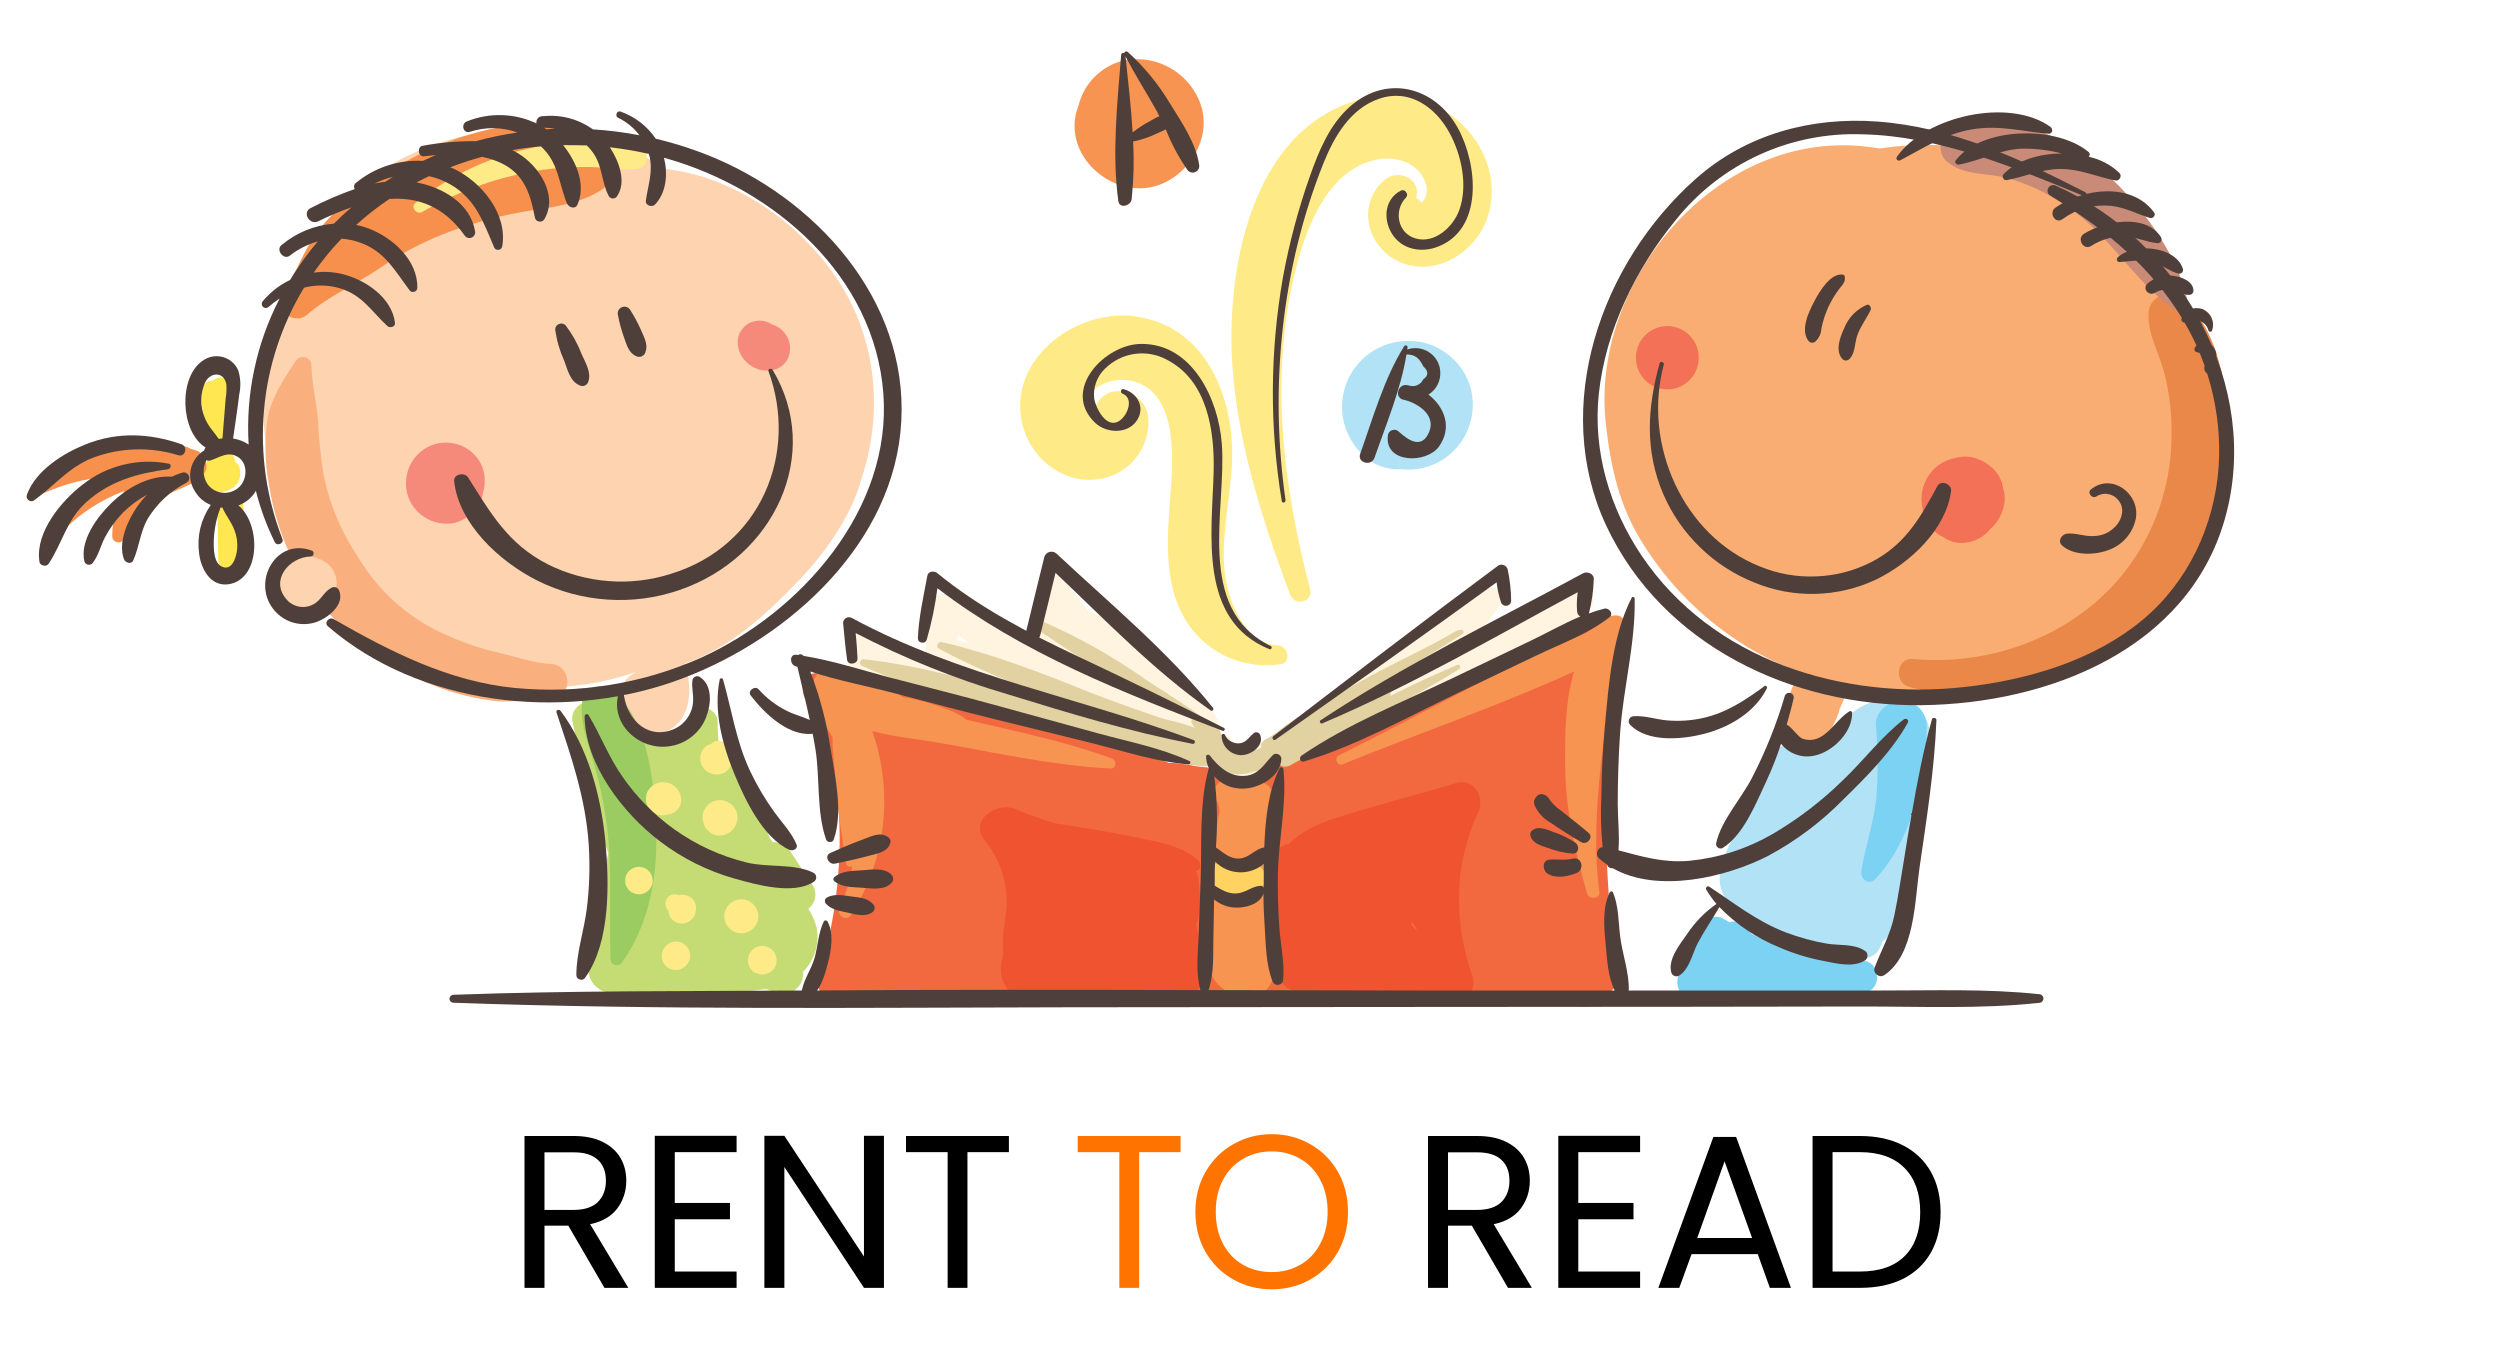 <svg height="114.75" width="213" style="max-height: 500px" xmlns="http://www.w3.org/2000/svg" xmlns:xlink="http://www.w3.org/1999/xlink" zoomAndPan="magnify" viewBox="71.25 96.75 213 114.75" preserveAspectRatio="xMidYMid meet" version="1.2"><defs><clipPath id="2522a8b589"><path d="M 139 149 L 210 149 L 210 182.949 L 139 182.949 Z M 139 149"></path></clipPath><clipPath id="3529662362"><path d="M 179 163 L 198 163 L 198 182.949 L 179 182.949 Z M 179 163"></path></clipPath><clipPath id="eb7f89729b"><path d="M 154 165 L 174 165 L 174 182.949 L 154 182.949 Z M 154 165"></path></clipPath><clipPath id="25d462f07d"><path d="M 162 101.02 L 174 101.02 L 174 113 L 162 113 Z M 162 101.02"></path></clipPath><clipPath id="b3b1618df2"><path d="M 109 160 L 246 160 L 246 182.949 L 109 182.949 Z M 109 160"></path></clipPath><clipPath id="64649dae7f"><path d="M 166 101.02 L 174 101.02 L 174 115 L 166 115 Z M 166 101.02"></path></clipPath><clipPath id="2ae7ca8cc6"><path d="M 73.469 133 L 88 133 L 88 140 L 73.469 140 Z M 73.469 133"></path></clipPath></defs><g id="c31268a98a"><rect x="0" width="375" y="0" height="375" style="fill:#ffffff;fill-opacity:1;stroke:none;"></rect><rect x="0" width="375" y="0" height="375" style="fill:#ffffff;fill-opacity:1;stroke:none;"></rect><path style="stroke:none;fill-rule:nonzero;fill:#fdd3b0;fill-opacity:1;" d="M 142.734 120.766 C 139.527 115.805 133.859 111.801 127.93 111.141 C 121.262 106.688 111.848 106.664 104.824 110.637 C 97.566 114.773 93.273 123.934 93.684 132.141 C 93.855 136.117 94.918 139.84 96.871 143.309 C 96.285 143.535 95.793 143.891 95.395 144.379 C 94.996 144.863 94.746 145.418 94.641 146.035 C 94.562 146.488 94.59 146.93 94.727 147.367 C 94.859 147.805 95.086 148.188 95.406 148.52 C 96.176 149.238 97.5 149.594 98.418 148.93 C 98.73 148.738 98.98 148.484 99.16 148.168 C 99.344 147.852 99.441 147.512 99.449 147.145 C 99.449 147.078 99.449 147.016 99.449 146.953 C 101.93 149.828 104.93 151.992 108.445 153.445 C 111.129 154.586 113.93 155.203 116.844 155.305 C 119.758 155.402 122.594 154.977 125.352 154.027 L 125.352 154.055 C 125.082 154.199 124.84 154.383 124.629 154.609 C 124.477 154.773 124.395 154.969 124.375 155.195 C 124.359 155.418 124.414 155.621 124.543 155.809 C 123.574 157.82 126.293 159.965 128.25 158.945 C 130.207 157.93 130.176 155.395 129.703 153.531 C 129.684 153.445 129.652 153.363 129.633 153.281 C 133.398 151.977 136.488 149.145 139.27 146.25 C 141.379 144.051 143.746 140.875 144.637 137.566 C 146.504 132.016 145.977 125.785 142.734 120.766 Z M 142.734 120.766"></path><path style="stroke:none;fill-rule:nonzero;fill:#faad72;fill-opacity:1;" d="M 259.062 125.938 C 256.406 118.227 250.312 112.238 242.352 110.004 C 238.746 109.055 235.098 108.852 231.406 109.398 C 230.891 109.316 230.375 109.246 229.863 109.199 C 217.297 108.051 206.773 120.812 208.059 132.797 C 208.473 136.555 209.219 139.969 211.316 143.207 C 213.414 146.516 216.098 149.242 219.371 151.391 C 220.996 152.469 222.73 153.332 224.57 153.98 C 223.859 155.309 223.414 156.875 222.953 158.117 C 222.121 160.348 225.602 161.715 226.754 159.711 C 227.23 159 227.621 158.246 227.922 157.445 C 227.945 157.363 227.961 157.281 227.973 157.199 C 228.293 156.516 228.547 155.812 228.734 155.086 C 231.746 155.617 234.773 155.68 237.809 155.27 C 243.957 154.445 249.922 151.938 254.141 147.234 C 259.246 141.52 261.629 133.383 259.062 125.938 Z M 259.062 125.938"></path><path style="stroke:none;fill-rule:nonzero;fill:#faaf7e;fill-opacity:1;" d="M 118.254 153.328 C 116.809 153.273 115.23 152.703 113.797 152.383 C 112.352 152.055 110.949 151.59 109.594 150.992 C 106.691 149.781 104.324 147.902 102.496 145.352 C 100.711 142.801 99.398 140.207 98.809 137.141 C 98.566 135.641 98.414 134.133 98.348 132.617 C 98.23 131.004 97.809 129.492 97.781 127.859 C 97.777 127.699 97.723 127.559 97.625 127.434 C 97.527 127.312 97.402 127.23 97.25 127.188 C 97.098 127.148 96.945 127.156 96.797 127.211 C 96.648 127.27 96.535 127.363 96.449 127.496 C 95.484 128.945 94.375 130.629 94.062 132.359 C 93.77 134.273 93.809 136.184 94.168 138.086 C 94.523 140.277 95.18 142.371 96.137 144.375 C 96.262 144.316 96.391 144.266 96.523 144.23 C 97.277 144.035 98 144.117 98.688 144.48 C 99.055 144.656 99.348 144.91 99.574 145.246 C 99.797 145.582 99.918 145.953 99.934 146.355 C 99.934 147.258 99.336 147.859 98.598 148.227 C 98.688 148.336 98.773 148.453 98.863 148.555 C 101.312 151.32 104.23 153.441 107.621 154.918 C 109.352 155.664 111.148 156.168 113.016 156.422 C 115.086 156.715 116.621 156.262 118.66 155.977 C 120.176 155.762 119.711 153.379 118.254 153.328 Z M 118.254 153.328"></path><path style="stroke:none;fill-rule:nonzero;fill:#ea8849;fill-opacity:1;" d="M 256.664 122.066 C 256.547 122.004 256.418 121.953 256.285 121.918 C 256.152 121.883 256.02 121.867 255.883 121.867 C 255.746 121.871 255.609 121.887 255.477 121.926 C 255.348 121.961 255.219 122.012 255.102 122.078 C 254.984 122.148 254.875 122.23 254.777 122.324 C 254.68 122.422 254.598 122.527 254.527 122.645 C 254.457 122.762 254.402 122.887 254.367 123.02 C 254.328 123.148 254.309 123.285 254.305 123.422 C 254.207 125.148 255.227 126.91 255.66 128.57 C 256.094 130.285 256.293 132.027 256.262 133.797 C 256.266 135.664 256 137.492 255.465 139.281 C 254.93 141.07 254.145 142.746 253.113 144.305 C 249.055 150.441 241.504 153.574 234.211 152.895 C 232.828 152.762 232.602 154.91 233.887 155.266 C 238.238 156.461 242.414 156.387 246.656 154.773 C 250.762 153.215 254.586 150.613 257.184 147.039 C 259.828 143.391 261.195 138.586 261.176 134.105 C 261.164 130.543 260.262 123.871 256.664 122.066 Z M 256.664 122.066"></path><path style="stroke:none;fill-rule:nonzero;fill:#f58a7a;fill-opacity:1;" d="M 111.547 135.371 C 111.113 134.969 110.609 134.695 110.031 134.555 C 109.457 134.418 108.883 134.426 108.312 134.586 C 107.746 134.754 107.254 135.047 106.84 135.469 C 106.426 135.887 106.141 136.379 105.98 136.945 C 105.703 137.918 105.82 138.84 106.332 139.715 C 106.652 140.227 107.074 140.629 107.605 140.926 C 108.133 141.219 108.699 141.367 109.305 141.367 C 110.68 141.422 112.047 140.262 112.363 138.949 C 112.387 138.848 112.398 138.75 112.418 138.652 C 112.504 138.395 112.547 138.133 112.547 137.863 C 112.59 136.883 112.258 136.051 111.547 135.371 Z M 111.547 135.371"></path><path style="stroke:none;fill-rule:nonzero;fill:#f58a7a;fill-opacity:1;" d="M 137.98 124.977 C 137.84 124.824 137.676 124.695 137.496 124.59 C 137.355 124.512 137.211 124.453 137.055 124.418 C 136.652 124.129 136.203 124.02 135.707 124.09 C 135.207 124.148 134.801 124.383 134.496 124.785 C 134.332 124.965 134.223 125.176 134.164 125.414 C 134.078 125.742 134.078 126.07 134.164 126.398 C 134.219 126.656 134.316 126.895 134.457 127.117 C 134.668 127.457 134.945 127.734 135.285 127.945 C 135.5 128.078 135.73 128.18 135.973 128.246 C 136.387 128.348 136.805 128.348 137.219 128.246 C 137.531 128.164 137.801 128.012 138.031 127.781 C 138.258 127.555 138.414 127.285 138.496 126.973 C 138.586 126.617 138.586 126.262 138.496 125.91 C 138.402 125.555 138.234 125.242 137.98 124.977 Z M 137.98 124.977"></path><path style="stroke:none;fill-rule:nonzero;fill:#f37156;fill-opacity:1;" d="M 215.195 125.316 C 214.945 125.062 214.656 124.871 214.328 124.734 C 214.004 124.602 213.66 124.531 213.309 124.531 C 212.953 124.531 212.613 124.602 212.285 124.734 C 211.957 124.871 211.668 125.062 211.418 125.316 C 210.91 125.832 210.648 126.457 210.633 127.18 L 210.633 127.258 C 210.645 127.992 210.906 128.621 211.418 129.145 C 211.668 129.395 211.957 129.586 212.285 129.723 C 212.613 129.859 212.953 129.926 213.309 129.926 C 213.66 129.926 214.004 129.859 214.328 129.723 C 214.656 129.586 214.945 129.395 215.195 129.145 C 215.707 128.617 215.969 127.988 215.98 127.258 L 215.98 127.18 C 215.965 126.453 215.703 125.832 215.195 125.316 Z M 215.195 125.316"></path><path style="stroke:none;fill-rule:nonzero;fill:#f37156;fill-opacity:1;" d="M 241.922 138.375 C 241.82 137.691 241.52 137.113 241.02 136.637 C 240.59 136.242 240.098 135.953 239.539 135.777 C 238.969 135.609 238.395 135.609 237.824 135.777 C 236.789 135.98 236.004 136.531 235.465 137.43 C 234.984 138.258 234.848 139.141 235.051 140.074 C 235.105 140.555 235.27 141 235.535 141.406 C 235.801 141.812 236.145 142.141 236.562 142.387 C 236.645 142.434 236.734 142.473 236.82 142.512 C 237.305 142.855 237.848 143.023 238.441 143.008 C 239.238 142.98 239.93 142.695 240.516 142.152 C 240.637 142.043 240.746 141.922 240.844 141.793 L 240.969 141.688 C 241.793 140.895 242.309 139.5 241.922 138.375 Z M 241.922 138.375"></path><path style="stroke:none;fill-rule:nonzero;fill:#fff4df;fill-opacity:1;" d="M 205.195 146.695 C 202.707 147.871 200.102 149.023 197.562 150.281 C 198.004 149.742 198.43 149.195 198.832 148.625 C 198.832 148.625 198.832 148.625 198.832 148.598 C 198.832 148.566 198.941 148.469 199.004 148.406 C 199.164 148.242 199.254 148.043 199.266 147.812 C 199.277 147.582 199.215 147.379 199.074 147.195 C 198.934 147.012 198.75 146.898 198.523 146.852 C 198.297 146.809 198.082 146.84 197.879 146.953 C 191.414 150.367 185.816 155.227 179.949 159.566 C 179.805 159.535 179.668 159.547 179.531 159.609 C 179.438 159.652 179.348 159.703 179.262 159.766 C 178.676 159.938 178.301 160.469 177.676 160.566 C 176.984 160.676 176.492 160.098 176.07 159.629 C 175.934 159.453 175.754 159.344 175.535 159.297 C 175.316 159.25 175.105 159.281 174.91 159.387 L 174.883 159.387 C 174.941 159.316 174.984 159.242 175.02 159.156 C 175.539 157.945 173.996 156.645 172.223 155.516 C 171.328 153.988 169.609 152.672 168.387 151.68 C 167.16 150.688 165.617 149.324 163.977 148.828 C 163.477 148.223 162.988 147.598 162.516 146.953 C 162.426 146.828 162.316 146.719 162.188 146.629 L 162.188 146.531 C 162.23 145.453 160.484 145.184 160.27 146.273 C 160.059 147.18 159.918 148.098 159.855 149.027 C 159.707 149.969 159.574 150.918 159.465 151.867 C 157.234 150.723 155.086 149.449 153.012 148.043 C 152.871 147.859 152.691 147.734 152.473 147.672 L 152.227 147.5 C 152.082 147.418 151.926 147.371 151.762 147.359 C 151.594 147.348 151.434 147.371 151.277 147.434 C 151.121 147.496 150.988 147.59 150.879 147.715 C 150.766 147.84 150.688 147.98 150.645 148.141 C 150.48 149.199 150.328 150.254 150.188 151.312 C 150.125 151.43 150.109 151.551 150.133 151.676 C 150.133 151.82 150.094 151.965 150.074 152.117 C 150.074 152.219 150.047 152.316 150.031 152.418 C 149.996 152.66 150.051 152.879 150.195 153.078 L 149.734 152.977 C 148.359 152.625 147.066 152.016 145.719 151.59 C 145.684 151.391 145.645 151.176 145.594 150.988 C 145.527 150.73 145.387 150.527 145.164 150.379 C 144.945 150.23 144.703 150.172 144.438 150.207 C 144.172 150.242 143.953 150.359 143.777 150.559 C 143.605 150.762 143.52 150.992 143.523 151.258 C 143.473 151.961 143.473 152.66 143.523 153.359 C 143.531 153.629 143.617 153.871 143.785 154.086 C 143.953 154.297 144.168 154.441 144.43 154.516 C 149.445 155.938 154.547 157.121 159.602 158.391 C 162 158.992 164.402 159.566 166.793 160.207 C 169.242 160.867 171.82 161.961 174.363 162.062 C 174.625 162.07 174.867 162.004 175.086 161.855 C 175.461 162.258 175.906 162.559 176.422 162.754 C 176.941 162.949 177.473 163.016 178.023 162.957 C 178.801 162.871 179.465 162.551 180.016 161.996 L 180.148 161.957 C 187.914 158.781 195.441 155.113 202.723 150.945 C 203.965 150.832 205.5 150.469 206.383 149.547 C 206.477 149.441 206.52 149.32 206.504 149.18 C 206.492 149.039 206.43 148.926 206.316 148.84 L 206.426 148.781 C 207.773 147.969 206.59 146.035 205.195 146.695 Z M 152.887 150.828 C 153.203 151.074 153.516 151.316 153.836 151.559 C 153.488 151.469 153.145 151.391 152.797 151.32 C 152.828 151.137 152.863 150.973 152.887 150.809 Z M 154.129 154.418 C 154.125 154.215 154.031 154.078 153.84 154.004 C 153.297 153.773 152.734 153.602 152.156 153.484 C 152.199 153.391 152.23 153.297 152.27 153.203 C 153.438 153.828 154.641 154.379 155.875 154.855 Z M 162.316 153.23 L 161.68 152.934 C 161.703 152.906 161.727 152.875 161.75 152.844 C 161.824 152.719 161.887 152.59 161.953 152.469 C 162.031 152.762 162.168 153.023 162.367 153.254 Z M 162.316 153.23"></path><g clip-rule="nonzero" clip-path="url(#2522a8b589)"><path style="stroke:none;fill-rule:nonzero;fill:#f26940;fill-opacity:1;" d="M 209.219 150.848 C 209.527 149.898 208.34 148.953 207.496 149.523 C 205.746 150.695 203.926 151.785 202.082 152.832 C 201.977 152.859 201.875 152.895 201.77 152.918 C 201.227 153.035 200.711 153.227 200.223 153.496 C 199.73 153.672 199.238 153.855 198.746 154.039 C 196.562 154.867 194.43 155.852 192.312 156.816 C 189.188 158.242 185.973 159.738 182.914 161.426 C 182.668 161.305 182.406 161.227 182.133 161.195 C 181.594 161.199 181.078 161.312 180.586 161.539 C 179.926 161.785 179.051 162.219 178.801 162.891 C 177.758 163.305 176.504 163.09 175.379 162.891 L 175.379 162.863 C 174.859 161.969 173.867 162.184 172.988 162.004 C 172.605 161.91 172.215 161.852 171.82 161.82 C 171.492 161.762 171.16 161.738 170.828 161.746 C 169.426 161.188 167.926 160.781 166.609 160.332 C 163.844 159.383 161.047 158.535 158.215 157.789 C 155.504 157.07 152.766 156.496 149.992 156.074 C 148.668 155.871 147.191 155.59 145.73 155.477 C 145.453 155.301 145.172 155.125 144.883 154.961 C 144.359 154.652 143.824 154.625 143.277 154.883 C 142.598 154.652 141.922 154.422 141.254 154.184 C 139.855 153.676 139.219 155.484 139.949 156.406 L 141.086 157.836 C 141.102 157.91 141.117 157.988 141.141 158.062 C 143.602 164.98 143.102 173.137 140.984 180.082 C 140.637 181.234 141.746 182.074 142.797 181.891 C 147.844 180.992 153.094 181.258 158.199 181.352 C 163.402 181.445 168.605 181.574 173.809 181.664 C 178.906 181.75 184 181.805 189.098 181.855 L 196.531 181.934 C 199.145 181.965 201.867 182.223 204.449 181.781 L 204.512 181.781 C 205.43 182.844 207.414 182.77 207.879 181.484 C 208.062 181.449 208.23 181.379 208.387 181.281 C 208.543 181.18 208.676 181.055 208.785 180.906 C 208.895 180.758 208.969 180.59 209.016 180.41 C 209.062 180.234 209.074 180.051 209.051 179.867 C 208.398 175.312 208.074 170.738 208.07 166.137 C 208.102 162.16 208.824 158.008 208.395 154.031 C 208.395 153.992 208.395 153.953 208.395 153.914 C 208.625 152.852 208.898 151.84 209.219 150.848 Z M 209.219 150.848"></path></g><path style="stroke:none;fill-rule:nonzero;fill:#f79452;fill-opacity:1;" d="M 179.809 166.113 C 179.762 165.867 179.645 165.664 179.445 165.508 C 179.516 165.273 179.582 165.035 179.656 164.797 C 179.711 164.586 179.703 164.375 179.629 164.164 C 179.559 163.957 179.434 163.785 179.258 163.652 C 179.082 163.516 178.887 163.441 178.664 163.426 C 178.445 163.406 178.238 163.453 178.043 163.559 C 177.324 163.922 176.723 163.859 176.246 163.363 C 175.414 162.75 174.203 163.969 174.805 164.797 C 175.016 165.129 175.137 165.492 175.164 165.883 C 175.164 165.918 175.145 165.953 175.137 165.992 C 174.453 169.52 174.02 173.074 173.836 176.66 C 173.75 178.848 174.523 181.277 177.027 181.602 C 180.297 182.016 179.902 178.836 179.93 176.637 C 179.945 173.18 180.457 169.5 179.809 166.113 Z M 179.809 166.113"></path><path style="stroke:none;fill-rule:nonzero;fill:#f79452;fill-opacity:1;" d="M 208.715 149.195 C 208.258 149.258 207.859 149.445 207.52 149.754 C 207.43 149.84 207.363 149.941 207.324 150.059 L 207.141 150.18 C 206.883 150.316 206.637 150.48 206.406 150.664 C 199.141 153.684 192.34 157.629 185.301 161.117 C 184.887 161.324 185.184 162.051 185.621 161.875 C 192.188 159.199 198.914 156.914 205.363 153.957 C 204.586 156.438 204.59 159.5 204.598 161.715 C 204.598 165.551 205.43 169.211 206.465 172.879 C 206.621 173.434 207.59 173.348 207.512 172.738 C 207.051 169.211 207.254 165.613 207.621 162.086 C 207.82 160.199 208.117 158.324 208.508 156.465 C 208.82 154.969 209.293 153.617 209.07 152.102 C 209.242 151.93 209.352 151.727 209.398 151.488 C 209.445 151.246 209.422 151.016 209.328 150.793 L 209.383 150.758 C 210.309 150.336 209.637 148.988 208.715 149.195 Z M 208.715 149.195"></path><path style="stroke:none;fill-rule:nonzero;fill:#f79452;fill-opacity:1;" d="M 165.996 161.383 C 162.055 159.922 157.723 159.035 153.586 158.074 C 152.848 157.445 151.871 157.145 150.957 156.832 C 150.047 156.516 149.117 156.281 148.164 156.137 C 146.371 154.844 144.398 153.949 142.246 153.457 C 142 153.391 141.758 153.406 141.523 153.504 C 141.289 153.598 141.105 153.754 140.977 153.973 L 140.68 154.504 C 140.555 154.738 140.523 154.984 140.582 155.242 C 140.645 155.5 140.785 155.707 141.004 155.859 C 140.836 156.168 140.793 156.492 140.871 156.832 C 141.191 157.805 141.629 158.715 142.188 159.57 C 142.16 160.875 142.387 162.23 142.461 163.477 C 142.602 165.77 142.992 167.992 143.32 170.262 C 143.324 170.324 143.344 170.383 143.379 170.438 C 143.41 170.488 143.457 170.531 143.512 170.559 C 143.57 170.59 143.629 170.605 143.691 170.602 C 143.754 170.602 143.816 170.586 143.871 170.555 C 143.656 171.785 143.293 172.969 142.785 174.105 C 142.488 174.762 143.387 175.324 143.77 174.684 C 144.504 173.531 145.098 172.312 145.551 171.027 C 146.008 169.742 146.312 168.422 146.469 167.066 C 146.625 165.715 146.625 164.359 146.473 163.004 C 146.324 161.648 146.023 160.328 145.57 159.043 C 147.566 159.559 149.719 159.77 150.93 159.977 C 155.82 160.824 160.926 161.977 165.859 162.227 C 166.387 162.273 166.41 161.543 165.996 161.383 Z M 165.996 161.383"></path><g clip-rule="nonzero" clip-path="url(#3529662362)"><path style="stroke:none;fill-rule:nonzero;fill:#f0532f;fill-opacity:1;" d="M 195.305 163.461 C 191.914 164.484 188.461 165.344 185.086 166.434 C 183.496 166.941 182.102 167.59 181.051 168.672 C 180.965 168.68 180.883 168.695 180.797 168.715 C 179.238 169.129 178.938 171.32 180.121 172.227 C 178.879 174.547 179.445 177.457 180.242 179.941 C 180.574 180.977 181.488 181.391 182.523 181.23 C 182.809 181.191 183.09 181.16 183.379 181.129 C 183.387 181.414 183.449 181.691 183.559 181.957 C 183.684 181.938 183.805 181.93 183.93 181.926 C 185.309 181.926 186.688 181.852 188.078 181.895 C 188.25 181.617 188.43 181.336 188.617 181.066 L 189.242 181.141 C 189.41 181.34 189.609 181.508 189.836 181.637 C 190.062 181.766 190.305 181.855 190.562 181.898 C 190.82 181.945 191.078 181.941 191.336 181.898 C 191.594 181.852 191.836 181.762 192.062 181.629 C 192.844 181.812 193.617 182.02 194.383 182.27 C 195.707 182.684 197.168 181.285 196.707 179.953 C 195.098 175.301 195.086 170.441 197.215 165.93 C 197.785 164.676 196.809 163.012 195.305 163.461 Z M 191.484 175.562 C 191.512 175.465 191.527 175.363 191.547 175.266 C 191.668 175.461 191.797 175.652 191.934 175.852 L 191.934 176.035 C 191.801 175.859 191.652 175.703 191.484 175.562 Z M 191.484 175.562"></path></g><g clip-rule="nonzero" clip-path="url(#eb7f89729b)"><path style="stroke:none;fill-rule:nonzero;fill:#f0532f;fill-opacity:1;" d="M 173.875 179.105 C 173.605 177.977 173.438 176.754 173.18 175.57 C 173.625 174.25 173.484 172.488 173.312 171.391 C 173.285 171.242 173.23 171.105 173.148 170.977 L 173.262 170.922 C 173.332 170.879 173.391 170.824 173.434 170.758 C 173.477 170.691 173.504 170.617 173.516 170.535 C 173.527 170.453 173.52 170.375 173.492 170.301 C 173.469 170.223 173.426 170.152 173.371 170.098 C 171.988 168.742 169.637 168.441 167.809 168.047 C 165.602 167.582 163.367 167.246 161.145 166.891 C 159.988 166.559 158.863 166.156 157.758 165.68 C 156.246 165.023 153.789 166.59 155.117 168.312 C 156.297 169.762 156.93 171.414 157.02 173.277 C 157.082 174.867 156.473 176.457 156.746 178.016 C 156.395 179.152 156.332 180.281 157.367 181.324 C 158.871 182.844 161.414 182.289 163.316 182.195 C 166.219 182.047 169.078 181.863 171.961 181.633 C 172.27 181.629 172.562 181.555 172.84 181.414 C 173.117 181.273 173.348 181.082 173.535 180.836 C 173.723 180.586 173.844 180.312 173.906 180.008 C 173.965 179.707 173.957 179.406 173.875 179.105 Z M 173.875 179.105"></path></g><path style="stroke:none;fill-rule:nonzero;fill:#e2d1a1;fill-opacity:1;" d="M 195.281 150.531 C 192.426 152.211 189.539 153.426 186.684 155.082 C 185.254 155.906 183.812 156.734 182.375 157.562 C 182.152 157.691 181.926 157.809 181.699 157.934 L 180.926 158.461 C 180.324 158.871 179.719 159.473 179.016 159.754 C 178.953 159.824 178.883 159.895 178.82 159.969 C 178.703 160.105 178.668 160.266 178.711 160.441 C 178.438 160.586 178.148 160.684 177.84 160.727 C 177.484 160.77 177.133 160.738 176.789 160.625 C 176.25 160.332 175.75 159.984 175.289 159.582 C 175.289 159.574 175.289 159.566 175.289 159.559 C 175.289 159.547 175.289 159.535 175.289 159.523 C 175.289 159.492 175.289 159.449 175.289 159.371 C 175.289 159.309 175.277 159.246 175.258 159.184 C 175.199 159.055 175.184 159.02 175.215 159.082 C 175.25 159.145 175.215 159.113 175.215 159.082 C 175.188 158.867 174.949 158.797 174.77 158.809 C 173.109 157.242 170.93 156.047 168.719 154.547 C 166.055 152.676 163.234 151.086 160.254 149.781 C 160.148 149.727 160.043 149.715 159.93 149.746 C 159.816 149.777 159.734 149.844 159.676 149.945 C 159.617 150.047 159.605 150.152 159.637 150.266 C 159.668 150.379 159.734 150.461 159.836 150.52 C 162.609 152.402 165.344 154.117 168.281 155.75 C 169.395 156.383 170.539 156.953 171.715 157.461 C 172.102 157.617 172.465 157.812 172.805 158.047 C 172.73 158.164 172.73 158.281 172.805 158.402 C 172.887 158.512 172.965 158.633 173.051 158.754 C 172.258 158.469 171.453 158.234 170.629 158.059 C 169.594 157.781 165.094 156.145 163.855 155.645 C 159.875 154.023 155.688 152.438 151.496 151.453 C 151.16 151.375 150.934 151.867 151.258 152.02 C 154.949 154.027 159.016 155.547 162.957 156.984 C 163.648 157.234 164.328 157.477 165.004 157.711 C 163.348 157.234 161.652 156.754 159.969 156.32 C 155.047 155.051 149.879 153.457 144.824 152.918 C 144.672 152.918 144.578 152.992 144.539 153.137 C 144.5 153.285 144.543 153.395 144.676 153.473 C 149.305 155.562 154.566 156.781 159.453 158.191 C 161.941 158.895 164.43 159.504 166.918 160.168 C 169.262 160.789 172.176 162.27 174.605 162.004 C 174.73 161.988 174.844 161.949 174.945 161.883 C 174.969 161.926 174.992 161.965 175.02 162.004 C 175.652 162.895 177.125 162.828 178.07 162.484 C 178.699 162.43 179.16 162.125 179.457 161.57 C 179.605 161.418 179.746 161.258 179.875 161.09 C 179.832 161.434 179.957 161.707 180.242 161.906 C 180.527 162.105 180.824 162.129 181.137 161.973 C 183.586 160.672 185.883 159.133 188.344 157.84 C 190.801 156.543 193.223 155.234 195.574 153.75 C 195.754 153.637 195.637 153.305 195.426 153.395 C 193.477 154.219 191.582 155.102 189.699 156.043 C 189.797 155.84 189.766 155.66 189.602 155.5 C 189.441 155.344 189.258 155.316 189.055 155.418 C 188.371 155.727 187.684 156.012 186.98 156.305 L 187.285 156.109 C 190.098 154.355 192.91 152.609 195.723 150.863 C 196.23 150.547 195.805 150.23 195.281 150.531 Z M 195.281 150.531"></path><path style="stroke:none;fill-rule:nonzero;fill:#ffd262;fill-opacity:1;" d="M 177.359 170.5 C 177.117 170.699 176.844 170.805 176.531 170.82 C 176.52 170.809 176.508 170.805 176.492 170.797 C 176.246 170.66 175.98 170.57 175.699 170.531 C 175.645 170.496 175.586 170.461 175.535 170.422 C 175.281 170.258 175.02 170.238 174.742 170.359 C 174.535 170.445 174.383 170.59 174.285 170.789 C 174.188 170.992 174.164 171.199 174.223 171.414 C 174.855 173.227 177.469 173.57 178.785 172.289 C 179.656 171.426 178.438 169.719 177.359 170.5 Z M 177.359 170.5"></path><path style="stroke:none;fill-rule:nonzero;fill:#b1e2f5;fill-opacity:1;" d="M 235.117 157.656 C 233.512 155.539 230.5 156.156 228.77 157.715 C 227.574 158.793 226.613 159.852 225.262 160.766 L 225.094 160.887 C 224.586 159.977 222.98 159.863 222.488 160.887 C 221.656 162.625 220.816 164.359 219.969 166.094 C 219.262 167.559 218.207 169.141 217.863 170.75 C 217.156 174.02 220.52 175.215 222.93 176.152 C 224.738 176.859 226.875 177.934 228.871 177.926 L 228.918 177.969 C 229.016 178.062 229.125 178.141 229.242 178.207 C 229.359 178.27 229.48 178.32 229.609 178.352 C 229.742 178.387 229.871 178.402 230.008 178.402 C 230.141 178.402 230.273 178.387 230.402 178.352 C 230.531 178.316 230.656 178.266 230.77 178.203 C 230.887 178.137 230.996 178.059 231.09 177.965 C 231.188 177.871 231.27 177.77 231.34 177.652 C 231.41 177.539 231.465 177.418 231.504 177.293 C 231.539 177.191 231.578 177.094 231.609 176.988 C 231.711 176.914 231.809 176.832 231.898 176.746 C 234.113 174.676 234.016 170.762 234.418 168.02 C 234.695 166.168 234.973 164.316 235.25 162.461 C 235.469 160.895 236.16 159.02 235.117 157.656 Z M 235.117 157.656"></path><path style="stroke:none;fill-rule:nonzero;fill:#7bd2f3;fill-opacity:1;" d="M 233.812 156.5 C 233.43 156.371 233.047 156.371 232.664 156.5 C 231.809 156.828 231.004 157.57 231.082 158.566 C 231.266 160.656 231.273 162.746 231.105 164.84 C 230.863 166.938 230.16 168.914 229.832 170.984 C 229.727 171.625 230.469 172.227 231 171.664 C 234.07 168.469 235.441 162.879 235.398 158.566 C 235.391 158.086 235.242 157.652 234.949 157.273 C 234.656 156.891 234.277 156.633 233.812 156.5 Z M 233.812 156.5"></path><path style="stroke:none;fill-rule:nonzero;fill:#7bd2f3;fill-opacity:1;" d="M 229.863 178.59 C 226.594 178.496 223.48 177.746 220.523 176.344 C 220.414 176.203 220.293 176.074 220.164 175.953 C 219.816 175.613 219.445 175.223 218.922 175.266 C 218.812 175.273 218.711 175.297 218.609 175.336 L 218.113 175.043 C 217.516 174.668 216.477 174.859 216.172 175.551 C 215.547 176.945 214.922 178.34 214.305 179.738 C 213.891 180.637 214.352 181.848 215.496 181.809 C 217.379 181.746 219.258 181.664 221.141 181.621 C 222.84 181.578 224.621 181.754 226.266 181.281 C 226.336 181.262 226.402 181.234 226.465 181.199 L 228.078 181.27 C 228.672 181.316 229.262 181.34 229.863 181.344 C 231.625 181.352 231.625 178.637 229.863 178.59 Z M 229.863 178.59"></path><path style="stroke:none;fill-rule:nonzero;fill:#c4dc73;fill-opacity:1;" d="M 140.832 175.82 C 140.688 175.227 140.449 174.676 140.117 174.164 C 140.273 174.047 140.406 173.906 140.508 173.738 C 140.609 173.57 140.676 173.391 140.703 173.195 C 140.734 173.004 140.727 172.812 140.68 172.621 C 140.633 172.43 140.551 172.254 140.438 172.098 C 139.828 171.168 139.219 170.242 138.602 169.316 C 138.242 168.777 137.734 168.5 137.082 168.492 L 136.898 168.254 C 136.07 166.395 135.238 164.535 134.387 162.688 C 134.168 162.184 133.793 161.863 133.258 161.727 C 133.152 161.449 133.059 161.172 132.961 160.898 C 132.871 160.633 132.719 160.406 132.504 160.227 C 132.418 159.578 132.383 158.926 132.395 158.273 C 132.422 157.086 130.574 156.477 130.043 157.637 C 129.371 159.109 128.066 160.297 126.641 160.238 C 126.203 159.879 125.727 159.59 125.203 159.367 L 123.957 156.973 C 123.492 156.078 122.566 156.148 121.961 156.652 C 121.703 156.555 121.441 156.531 121.176 156.582 C 120.906 156.633 120.672 156.75 120.469 156.934 C 120.27 157.117 120.133 157.34 120.055 157.602 C 119.98 157.863 119.98 158.125 120.055 158.391 C 120.371 159.91 120.832 161.387 121.445 162.812 C 121.895 164.984 122.172 167.363 123.078 169.406 C 122.816 170.691 122.648 171.992 122.57 173.305 C 122.469 174.477 122.219 175.785 122.273 177.027 C 122.082 177.441 121.859 177.891 121.625 178.316 C 121.539 178.473 121.477 178.633 121.434 178.805 C 121.391 178.977 121.371 179.148 121.375 179.328 C 121.375 179.504 121.398 179.676 121.445 179.848 C 121.492 180.016 121.559 180.176 121.648 180.332 C 121.734 180.484 121.84 180.621 121.965 180.75 C 122.09 180.875 122.227 180.984 122.379 181.074 C 122.527 181.164 122.691 181.234 122.859 181.285 C 123.027 181.336 123.203 181.363 123.379 181.367 C 126.316 181.34 129.246 181.277 132.184 181.23 C 133.637 181.277 135.09 181.207 136.535 181.023 C 136.969 181.203 137.418 181.309 137.887 181.34 C 139.129 181.426 139.723 180.512 139.68 179.531 C 140.168 179.047 140.512 178.473 140.715 177.816 C 140.918 177.16 140.957 176.496 140.832 175.82 Z M 140.832 175.82"></path><path style="stroke:none;fill-rule:nonzero;fill:#9acc62;fill-opacity:1;" d="M 127.133 166.73 C 126.945 163.152 126.383 157.523 123.07 155.414 C 122.332 154.945 121.023 155.363 120.883 156.301 C 120.605 158.137 121.195 159.578 121.711 161.32 C 122.285 163.211 122.699 165.133 122.957 167.09 C 123.426 170.863 123.137 174.684 123.266 178.469 C 123.277 178.73 123.41 178.895 123.664 178.965 C 123.918 179.035 124.113 178.957 124.258 178.738 C 126.723 175.234 127.355 170.98 127.133 166.73 Z M 127.133 166.73"></path><path style="stroke:none;fill-rule:nonzero;fill:#fee750;fill-opacity:1;" d="M 91.695 136.711 C 91.648 136.461 91.52 136.266 91.309 136.129 C 91.281 135.871 91.18 135.645 91.008 135.449 C 90.836 135.258 90.621 135.133 90.367 135.078 C 90.109 135.023 89.863 135.047 89.625 135.152 C 89.387 135.254 89.203 135.422 89.07 135.645 L 88.488 136.816 C 88.395 136.98 88.34 137.156 88.328 137.348 C 88.316 137.535 88.348 137.719 88.418 137.895 C 88.488 138.07 88.598 138.223 88.738 138.348 C 88.879 138.477 89.043 138.566 89.227 138.617 C 89.789 138.777 90.328 138.723 90.848 138.449 C 91.141 138.309 91.375 138.102 91.543 137.824 C 91.723 137.469 91.773 137.102 91.695 136.711 Z M 91.695 136.711"></path><path style="stroke:none;fill-rule:nonzero;fill:#fee750;fill-opacity:1;" d="M 89.32 129.207 C 89.098 129.16 88.91 129.219 88.754 129.383 C 88.258 129.875 88.336 130.594 88.449 131.23 C 88.555 131.945 88.664 132.652 88.777 133.359 C 88.934 134.387 90.738 134.402 90.879 133.359 C 91.02 132.312 91.32 131.129 91.293 130.051 C 91.281 129.824 91.211 129.617 91.078 129.43 C 90.949 129.246 90.781 129.105 90.57 129.016 C 90.359 128.926 90.145 128.898 89.918 128.934 C 89.691 128.969 89.492 129.059 89.32 129.207 Z M 89.32 129.207"></path><path style="stroke:none;fill-rule:nonzero;fill:#fee750;fill-opacity:1;" d="M 92.203 143.465 C 92.203 142.328 92.078 141.172 92.004 140.035 C 91.914 138.625 89.793 138.598 89.781 140.035 C 89.77 141.477 89.84 142.977 89.848 144.445 C 89.848 145.777 91.789 145.734 91.895 144.445 C 91.895 144.363 91.895 144.281 91.918 144.203 C 92.148 144.012 92.242 143.762 92.203 143.465 Z M 92.203 143.465"></path><path style="stroke:none;fill-rule:nonzero;fill:#c98a77;fill-opacity:1;" d="M 257.703 122.855 C 256.996 118.395 253.242 113.613 249.844 110.805 C 248.039 109.285 246.016 108.164 243.766 107.449 C 241.715 106.82 238.789 106.184 237.133 107.891 C 236.488 108.566 236.336 109.875 237.133 110.523 C 238.695 111.801 240.617 111.43 242.5 111.977 C 244.512 112.594 246.352 113.539 248.023 114.809 C 251.34 117.262 253.484 121.227 256.945 123.422 C 257.367 123.68 257.766 123.254 257.703 122.855 Z M 257.703 122.855"></path><path style="stroke:none;fill-rule:nonzero;fill:#f7904c;fill-opacity:1;" d="M 88.637 135.898 C 88.543 135.477 88.285 135.207 87.867 135.094 C 87.75 135.059 87.625 135.023 87.5 134.996 C 87.27 134.848 87.016 134.762 86.742 134.738 C 82.234 134.324 78.41 135.566 74.574 137.828 C 73.988 138.168 74.504 138.988 75.094 138.719 C 76.48 138.105 77.922 137.695 79.422 137.477 C 77.977 138.562 76.73 139.84 75.688 141.312 C 75.297 141.836 76.145 142.465 76.586 142 C 78.09 140.477 79.848 139.332 81.855 138.574 C 81.156 139.766 80.809 141.051 80.812 142.43 C 80.82 142.695 80.949 142.867 81.207 142.938 C 81.469 143.004 81.664 142.926 81.805 142.699 C 82.461 141.406 83.836 140.113 84.992 139.234 C 86.145 138.352 87.855 138.211 88.703 136.988 C 88.812 136.82 88.863 136.633 88.852 136.434 C 88.84 136.23 88.766 136.051 88.637 135.898 Z M 88.637 135.898"></path><path style="stroke:none;fill-rule:nonzero;fill:#f7904c;fill-opacity:1;" d="M 123.695 109.949 C 122.125 107.52 118.637 106.984 115.988 107.266 C 112.758 107.613 109.695 108.523 106.801 109.992 C 104.156 111.316 101.758 112.992 99.605 115.02 C 97.328 117.207 96.574 119.66 95.426 122.461 C 94.945 123.629 96.598 124.289 97.379 123.594 C 99.145 122.027 101.578 120.969 103.559 119.625 C 105.504 118.266 107.598 117.188 109.832 116.387 C 112.035 115.602 114.289 115.027 116.598 114.66 C 118.832 114.34 121.812 113.902 123.406 112.141 C 123.691 111.848 123.863 111.496 123.914 111.09 C 123.969 110.684 123.895 110.305 123.695 109.949 Z M 123.695 109.949"></path><path style="stroke:none;fill-rule:nonzero;fill:#feea87;fill-opacity:1;" d="M 125.918 109.398 C 123.094 108.062 118.828 108.789 115.887 109.508 C 112.461 110.34 109.375 111.855 106.629 114.059 C 106.211 114.406 106.746 115.07 107.207 114.812 C 110.078 113.156 113.145 112.016 116.402 111.391 C 118.023 111.102 119.66 110.961 121.309 110.977 C 122.785 110.977 124.242 111.328 125.695 111.113 C 126.469 110.965 126.598 109.723 125.918 109.398 Z M 125.918 109.398"></path><path style="stroke:none;fill-rule:nonzero;fill:#feea87;fill-opacity:1;" d="M 129.23 164.5 C 129.148 164.211 128.996 163.969 128.77 163.77 C 128.543 163.574 128.281 163.449 127.984 163.406 C 127.688 163.363 127.402 163.402 127.129 163.523 C 126.855 163.648 126.637 163.836 126.473 164.086 C 126.375 164.254 126.316 164.434 126.293 164.625 C 126.27 164.812 126.285 165 126.336 165.188 C 126.391 165.371 126.477 165.539 126.598 165.688 C 126.719 165.836 126.867 165.957 127.035 166.047 C 127.375 166.223 127.727 166.262 128.094 166.164 C 128.398 166.137 128.66 166.023 128.887 165.82 C 129.258 165.445 129.375 165.008 129.23 164.5 Z M 129.23 164.5"></path><path style="stroke:none;fill-rule:nonzero;fill:#feea87;fill-opacity:1;" d="M 133.867 165.637 C 133.699 165.363 133.465 165.164 133.164 165.043 C 132.855 164.898 132.539 164.875 132.211 164.969 C 131.809 165.078 131.5 165.32 131.297 165.684 C 131.168 165.898 131.102 166.133 131.105 166.383 C 131.102 166.508 131.121 166.629 131.16 166.746 C 131.184 166.922 131.238 167.082 131.332 167.234 C 131.469 167.438 131.641 167.609 131.848 167.742 C 132.195 167.949 132.562 167.996 132.949 167.887 C 133.203 167.805 133.43 167.68 133.625 167.504 C 133.773 167.359 133.879 167.191 133.953 167.004 C 134.16 166.531 134.129 166.078 133.867 165.637 Z M 133.867 165.637"></path><path style="stroke:none;fill-rule:nonzero;fill:#feea87;fill-opacity:1;" d="M 134.41 173.371 C 134.219 173.371 134.031 173.406 133.855 173.48 C 133.676 173.555 133.52 173.66 133.383 173.797 C 133.246 173.93 133.141 174.086 133.07 174.266 C 132.996 174.441 132.957 174.629 132.957 174.82 C 132.957 175.012 132.996 175.195 133.07 175.375 C 133.145 175.551 133.25 175.707 133.387 175.844 C 133.523 175.98 133.68 176.082 133.855 176.156 C 134.035 176.23 134.219 176.266 134.414 176.266 C 134.605 176.266 134.789 176.227 134.969 176.152 C 135.145 176.082 135.305 175.977 135.438 175.84 C 135.574 175.703 135.68 175.547 135.754 175.367 C 135.824 175.191 135.863 175.008 135.863 174.812 C 135.859 174.625 135.82 174.441 135.746 174.262 C 135.672 174.086 135.566 173.934 135.43 173.797 C 135.297 173.66 135.141 173.559 134.961 173.484 C 134.785 173.41 134.602 173.371 134.41 173.371 Z M 134.41 173.371"></path><path style="stroke:none;fill-rule:nonzero;fill:#feea87;fill-opacity:1;" d="M 130.406 173.539 C 130.277 173.328 130.094 173.176 129.863 173.078 C 129.625 172.969 129.379 172.949 129.125 173.02 L 129.102 173.02 C 128.945 172.949 128.785 172.926 128.617 172.953 C 128.445 172.98 128.301 173.055 128.176 173.172 C 128.02 173.332 127.941 173.523 127.941 173.75 C 127.941 173.973 128.02 174.164 128.176 174.324 L 128.199 174.324 C 128.203 174.555 128.273 174.758 128.402 174.945 C 128.535 175.133 128.703 175.27 128.914 175.352 C 129.125 175.438 129.344 175.457 129.566 175.414 C 129.789 175.371 129.984 175.27 130.148 175.113 C 130.359 174.918 130.488 174.68 130.523 174.391 C 130.59 174.094 130.551 173.809 130.406 173.539 Z M 130.406 173.539"></path><path style="stroke:none;fill-rule:nonzero;fill:#feea87;fill-opacity:1;" d="M 125.684 170.602 C 125.527 170.602 125.379 170.629 125.234 170.691 C 125.09 170.75 124.961 170.836 124.852 170.945 C 124.742 171.055 124.656 171.18 124.598 171.324 C 124.535 171.469 124.508 171.617 124.508 171.773 C 124.508 171.93 124.535 172.082 124.598 172.223 C 124.656 172.367 124.742 172.496 124.852 172.605 C 124.961 172.715 125.09 172.801 125.234 172.859 C 125.379 172.918 125.527 172.949 125.684 172.949 C 125.84 172.949 125.992 172.918 126.137 172.859 C 126.277 172.801 126.406 172.715 126.516 172.605 C 126.629 172.496 126.711 172.367 126.773 172.223 C 126.832 172.082 126.863 171.93 126.863 171.773 C 126.859 171.621 126.832 171.469 126.77 171.328 C 126.711 171.184 126.625 171.055 126.516 170.945 C 126.406 170.836 126.277 170.75 126.133 170.691 C 125.988 170.633 125.84 170.602 125.684 170.602 Z M 125.684 170.602"></path><path style="stroke:none;fill-rule:nonzero;fill:#feea87;fill-opacity:1;" d="M 129.703 177.32 C 129.367 177 128.973 176.898 128.52 177.012 C 128.262 177.086 128.051 177.234 127.887 177.449 C 127.723 177.664 127.637 177.906 127.633 178.176 L 127.633 178.227 C 127.633 178.379 127.664 178.527 127.723 178.672 C 127.781 178.812 127.867 178.941 127.977 179.051 C 128.086 179.16 128.215 179.242 128.355 179.301 C 128.5 179.363 128.648 179.391 128.805 179.391 L 128.844 179.391 C 129.086 179.387 129.305 179.316 129.508 179.18 C 129.707 179.047 129.855 178.867 129.953 178.648 C 130.051 178.422 130.078 178.188 130.031 177.945 C 129.984 177.703 129.875 177.496 129.703 177.32 Z M 129.703 177.32"></path><path style="stroke:none;fill-rule:nonzero;fill:#feea87;fill-opacity:1;" d="M 136.25 177.332 C 136.109 177.332 135.973 177.352 135.836 177.391 C 135.609 177.465 135.418 177.594 135.262 177.777 C 135.109 177.961 135.016 178.172 134.984 178.41 C 134.953 178.648 134.988 178.875 135.09 179.094 C 135.191 179.312 135.344 179.484 135.547 179.613 L 135.582 179.613 C 135.727 179.695 135.879 179.746 136.039 179.77 C 136.203 179.789 136.363 179.781 136.523 179.738 C 136.68 179.695 136.824 179.625 136.957 179.527 C 137.086 179.43 137.191 179.309 137.277 179.168 L 137.277 179.145 C 137.375 178.957 137.422 178.762 137.418 178.551 C 137.414 178.34 137.359 178.145 137.258 177.961 C 137.152 177.777 137.012 177.633 136.832 177.52 C 136.656 177.41 136.461 177.348 136.25 177.332 Z M 136.25 177.332"></path><path style="stroke:none;fill-rule:nonzero;fill:#feea87;fill-opacity:1;" d="M 133.297 160.633 C 133.297 160.633 133.297 160.633 133.273 160.609 C 133.266 160.438 133.207 160.285 133.094 160.152 C 132.984 160.02 132.844 159.934 132.672 159.898 C 132.355 159.812 132.078 159.887 131.844 160.117 L 131.816 160.148 C 131.5 160.215 131.262 160.387 131.102 160.668 C 130.898 161.027 130.855 161.402 130.977 161.797 C 131.07 162.078 131.242 162.309 131.488 162.48 C 131.73 162.656 132.004 162.742 132.305 162.738 C 132.812 162.738 133.195 162.523 133.457 162.09 C 133.59 161.855 133.645 161.605 133.617 161.336 C 133.586 161.066 133.48 160.832 133.297 160.633 Z M 133.297 160.633"></path><path style="stroke:none;fill-rule:nonzero;fill:#feea87;fill-opacity:1;" d="M 194.801 106.504 C 192.043 104.555 188.531 104.473 185.488 105.793 C 178.633 108.762 176.441 117.348 176.191 124.141 C 175.891 132.027 178.43 140.113 181.168 147.406 C 181.559 148.453 183.16 148.055 182.871 146.938 C 180.512 137.93 179.34 128.422 181.758 119.258 C 182.699 115.719 184.551 111.094 188.648 110.328 C 190.188 110.043 192.008 110.602 192.645 112.168 C 192.789 112.461 192.844 112.773 192.805 113.098 C 192.766 113.426 192.645 113.715 192.43 113.969 L 192.387 114.023 C 192.262 113.887 192.125 113.762 191.973 113.656 L 191.895 113.598 C 192.406 111.977 190.371 111.117 189.242 112.059 C 186.922 114.012 187.582 117.461 190.125 118.879 C 193.25 120.613 197.023 118.355 198.004 115.199 C 199.078 111.91 197.539 108.449 194.801 106.504 Z M 194.801 106.504"></path><path style="stroke:none;fill-rule:nonzero;fill:#feea87;fill-opacity:1;" d="M 180.133 151.738 C 177.059 151.578 175.691 147.484 175.535 144.836 C 175.352 141.598 176.27 138.402 176.227 135.172 C 176.16 129.957 173.633 124.422 167.906 123.699 C 162.691 123.02 156.711 127.703 158.488 133.359 C 159.32 135.957 161.863 137.906 164.633 137.602 C 164.949 137.57 165.262 137.512 165.566 137.422 C 165.871 137.332 166.164 137.211 166.449 137.066 C 166.73 136.918 166.996 136.746 167.246 136.547 C 167.496 136.352 167.723 136.129 167.93 135.887 C 168.133 135.645 168.316 135.387 168.473 135.109 C 168.625 134.832 168.754 134.543 168.852 134.238 C 168.953 133.938 169.02 133.629 169.062 133.312 C 169.102 133 169.109 132.684 169.086 132.363 C 168.879 129.863 165.184 129.059 164.484 131.746 C 164.133 133.094 163.453 131.332 164.047 130.449 C 164.844 129.246 166.625 128.863 167.953 129.27 C 171.449 130.332 171.215 135.473 171.016 138.297 C 170.742 142.176 170.184 146.523 172.5 149.953 C 172.926 150.574 173.434 151.125 174.016 151.602 C 174.602 152.082 175.238 152.473 175.934 152.77 C 176.625 153.07 177.348 153.27 178.098 153.363 C 178.848 153.461 179.594 153.453 180.344 153.34 C 181.305 153.23 181 151.789 180.133 151.738 Z M 180.133 151.738"></path><path style="stroke:none;fill-rule:nonzero;fill:#b1e2f5;fill-opacity:1;" d="M 194.75 127.059 C 194.309 126.688 193.82 126.391 193.285 126.176 C 192.754 125.961 192.199 125.836 191.625 125.812 C 191.043 125.77 190.469 125.816 189.902 125.953 C 189.336 126.09 188.801 126.309 188.305 126.609 C 187.805 126.91 187.363 127.281 186.98 127.719 C 186.598 128.156 186.289 128.645 186.055 129.176 C 185.824 129.711 185.68 130.266 185.621 130.844 C 185.559 131.426 185.59 132 185.711 132.566 C 185.832 133.137 186.035 133.676 186.324 134.18 C 186.609 134.688 186.969 135.137 187.395 135.531 C 187.832 135.953 188.332 136.27 188.898 136.477 C 189.465 136.684 190.051 136.77 190.656 136.727 C 191.297 136.797 191.93 136.754 192.555 136.598 C 193.184 136.445 193.762 136.188 194.297 135.828 C 194.832 135.469 195.289 135.027 195.668 134.508 C 196.047 133.988 196.324 133.418 196.5 132.801 C 196.656 132.289 196.734 131.766 196.734 131.23 C 196.734 130.699 196.66 130.176 196.504 129.664 C 196.348 129.152 196.121 128.676 195.82 128.23 C 195.523 127.789 195.164 127.398 194.75 127.059 Z M 194.75 127.059"></path><g clip-rule="nonzero" clip-path="url(#25d462f07d)"><path style="stroke:none;fill-rule:nonzero;fill:#f79452;fill-opacity:1;" d="M 173.656 105.996 C 173.559 105.648 173.434 105.316 173.273 104.996 C 173.117 104.676 172.93 104.375 172.715 104.086 C 172.5 103.801 172.258 103.539 171.996 103.297 C 171.73 103.055 171.445 102.84 171.141 102.652 C 170.836 102.465 170.516 102.305 170.184 102.176 C 169.848 102.047 169.504 101.949 169.152 101.887 C 168.801 101.82 168.445 101.789 168.086 101.789 C 167.727 101.789 167.371 101.824 167.02 101.891 C 166.551 102.004 166.105 102.176 165.684 102.414 C 165.262 102.648 164.879 102.934 164.535 103.273 C 164.191 103.613 163.902 103.996 163.664 104.414 C 163.43 104.836 163.254 105.277 163.141 105.746 C 162.895 106.359 162.781 106.996 162.805 107.656 C 162.91 110.656 165.918 113.078 168.848 112.77 C 171.973 112.438 174.441 109.086 173.656 105.996 Z M 173.656 105.996"></path></g><g clip-rule="nonzero" clip-path="url(#b3b1618df2)"><path style="stroke:none;fill-rule:nonzero;fill:#4f3f3a;fill-opacity:1;" d="M 244.965 181.453 C 240.512 180.977 235.934 181.148 231.457 181.141 L 210.02 181.141 C 210.074 179.645 209.473 178.027 209.289 176.539 C 209.133 175.297 209.168 173.945 208.672 172.77 C 208.641 172.723 208.598 172.695 208.539 172.695 C 208.477 172.695 208.434 172.723 208.402 172.77 C 207.762 174.086 207.91 175.73 208.047 177.152 C 208.168 178.438 208.238 179.953 208.816 181.141 L 192.426 181.141 L 174.215 181.105 C 174.719 179.652 174.59 178.039 174.633 176.523 C 174.656 175.477 174.672 174.43 174.691 173.383 C 175.164 173.77 175.699 173.996 176.305 174.066 C 177.215 174.16 178.602 173.84 178.898 172.875 C 178.898 173.832 178.934 174.785 179.004 175.742 C 179.102 177.242 179.105 178.926 179.664 180.336 C 179.699 180.441 179.766 180.527 179.859 180.59 C 179.957 180.648 180.059 180.672 180.172 180.656 C 180.285 180.641 180.379 180.594 180.457 180.508 C 180.531 180.422 180.57 180.324 180.574 180.211 C 180.707 178.742 180.348 177.215 180.246 175.742 C 180.148 174.266 180.102 172.746 180.125 171.246 C 180.172 168.32 180.906 165.203 180.602 162.309 C 180.602 162.148 180.355 162.039 180.262 162.219 C 179.289 164.164 179.051 166.652 178.965 168.953 L 178.941 168.953 C 178.16 169.086 177.695 169.836 176.867 169.895 C 176.035 169.949 175.484 169.395 174.848 168.949 C 175.004 166.93 174.957 164.914 174.711 162.898 C 175.332 163.57 176.105 163.918 177.02 163.941 C 178.43 163.984 180.363 162.961 180.422 161.402 C 180.414 161.215 180.324 161.082 180.148 161.012 C 179.973 160.938 179.816 160.965 179.68 161.098 C 178.922 161.871 178.504 162.781 177.266 162.859 C 176.023 162.938 175.047 162.066 174.332 161.129 C 174.238 161.008 174.004 161.027 174.008 161.219 C 174.02 161.559 174.098 161.883 174.242 162.191 C 173.41 165.141 173.656 168.57 173.547 171.602 C 173.488 173.254 173.43 174.895 173.371 176.523 C 173.32 178.035 173.109 179.629 173.527 181.105 C 162.328 181.078 151.113 181.062 139.906 181.141 C 129.898 181.211 119.891 181.141 109.887 181.504 C 109.793 181.504 109.715 181.539 109.648 181.605 C 109.582 181.672 109.547 181.75 109.547 181.844 C 109.547 181.938 109.582 182.02 109.648 182.082 C 109.715 182.148 109.793 182.184 109.887 182.184 C 127.375 182.809 144.918 182.598 162.426 182.57 C 179.93 182.547 197.449 182.543 214.961 182.527 L 229.973 182.504 C 234.949 182.504 240.035 182.727 244.98 182.195 C 245.086 182.191 245.172 182.156 245.242 182.082 C 245.316 182.008 245.348 181.918 245.348 181.816 C 245.344 181.711 245.305 181.625 245.23 181.555 C 245.156 181.484 245.07 181.449 244.965 181.453 Z M 174.777 170.156 C 175.047 170.434 175.355 170.648 175.707 170.809 C 176.059 170.965 176.426 171.051 176.812 171.07 C 177.195 171.09 177.57 171.035 177.938 170.91 C 178.301 170.785 178.629 170.598 178.922 170.348 L 178.922 170.887 C 178.922 171.383 178.922 171.883 178.922 172.383 C 178.859 172.273 178.762 172.219 178.633 172.219 C 177.906 172.266 177.348 172.836 176.594 172.871 C 175.836 172.902 175.324 172.555 174.746 172.215 L 174.746 171.559 C 174.734 171.102 174.754 170.629 174.777 170.156 Z M 174.777 170.156"></path></g><path style="stroke:none;fill-rule:nonzero;fill:#4f3f3a;fill-opacity:1;" d="M 207.941 148.605 C 207.496 148.715 207.055 148.855 206.625 149.02 C 206.867 148.066 207.008 147.102 207.039 146.125 C 207.094 145.641 206.488 145.395 206.117 145.598 C 198.652 149.648 190.855 153.414 183.777 158.109 C 183.695 158.16 183.676 158.23 183.727 158.312 C 183.773 158.398 183.844 158.418 183.93 158.371 C 191.395 155.207 198.52 151.059 205.672 147.207 C 205.594 147.758 205.574 148.309 205.621 148.859 C 205.641 149.047 205.73 149.184 205.895 149.273 C 204.461 149.875 203.082 150.66 201.715 151.316 L 195.117 154.477 C 190.812 156.543 186.078 158.422 182.133 161.133 C 181.895 161.301 182.031 161.723 182.344 161.629 C 186.875 160.277 191.242 157.801 195.496 155.773 C 197.699 154.73 199.891 153.676 202.094 152.625 C 204.195 151.613 206.52 150.781 208.371 149.348 C 208.773 149.07 208.344 148.508 207.941 148.605 Z M 207.941 148.605"></path><path style="stroke:none;fill-rule:nonzero;fill:#4f3f3a;fill-opacity:1;" d="M 233.449 158.047 C 231.527 159.527 230 161.586 228.238 163.25 C 226.457 164.992 224.492 166.5 222.348 167.766 C 220.129 169.059 217.738 169.836 215.184 170.09 C 212.973 170.281 211.152 169.727 209.145 169.199 C 209.246 167.902 209.09 166.578 209.082 165.285 C 209.082 163.285 209.145 161.285 209.277 159.289 C 209.531 155.469 210.605 151.57 210.523 147.754 C 210.523 147.68 210.492 147.637 210.422 147.617 C 210.352 147.598 210.301 147.617 210.266 147.684 C 208.605 150.926 208.316 155.078 207.98 158.66 C 207.793 160.652 207.703 162.652 207.684 164.652 C 207.613 166.078 207.648 167.5 207.793 168.918 C 207.562 168.953 207.414 169.082 207.34 169.301 C 207.27 169.52 207.312 169.711 207.477 169.875 C 207.699 170.074 207.934 170.258 208.18 170.422 C 208.18 170.422 208.18 170.422 208.18 170.441 C 208.27 170.652 208.43 170.746 208.656 170.723 C 212.48 172.895 218.324 171.496 221.879 169.68 C 224.254 168.402 226.387 166.805 228.277 164.887 C 230.242 162.961 232.465 160.75 233.801 158.312 C 233.926 158.078 233.641 157.902 233.449 158.047 Z M 233.449 158.047"></path><path style="stroke:none;fill-rule:nonzero;fill:#4f3f3a;fill-opacity:1;" d="M 174.59 157.051 C 170.719 152.215 165.785 148.156 161.273 143.926 C 161.191 143.852 161.102 143.801 160.992 143.773 C 160.887 143.746 160.781 143.746 160.672 143.773 C 160.566 143.801 160.473 143.852 160.395 143.93 C 160.316 144.004 160.258 144.094 160.227 144.199 C 159.715 146.309 159.188 148.41 158.684 150.52 C 158.496 151.297 159.688 151.629 159.883 150.852 C 160.328 149.09 160.754 147.324 161.18 145.559 C 165.438 149.594 169.605 153.934 174.406 157.285 C 174.559 157.387 174.707 157.172 174.59 157.051 Z M 174.59 157.051"></path><path style="stroke:none;fill-rule:nonzero;fill:#4f3f3a;fill-opacity:1;" d="M 249.391 138.453 C 249.055 138.727 249.488 139.281 249.852 139.051 C 249.996 138.957 250.152 138.891 250.32 138.855 C 250.492 138.82 250.66 138.812 250.832 138.84 C 251.004 138.867 251.164 138.922 251.312 139.008 C 251.465 139.09 251.594 139.199 251.703 139.332 C 252.285 139.984 252.098 140.871 251.582 141.5 C 251.043 142.117 250.363 142.426 249.539 142.422 C 248.797 142.457 248.098 142.137 247.367 142.215 C 246.898 142.266 246.516 142.855 246.953 143.238 C 247.926 144.105 249.715 144.062 250.883 143.617 C 251.484 143.402 251.996 143.055 252.414 142.574 C 252.832 142.09 253.102 141.539 253.227 140.914 C 253.578 138.805 251.168 137.004 249.391 138.453 Z M 249.391 138.453"></path><path style="stroke:none;fill-rule:nonzero;fill:#4f3f3a;fill-opacity:1;" d="M 236.312 138.168 C 234.852 140.891 233.547 143.176 230.664 144.652 C 229.191 145.395 227.633 145.797 225.984 145.859 C 224.336 145.926 222.75 145.648 221.223 145.023 C 214.633 142.426 211.184 134.57 213.004 127.828 C 213.059 127.602 212.715 127.469 212.652 127.699 C 211.594 131.492 211.375 135.145 212.969 138.867 C 213.715 140.578 214.758 142.082 216.098 143.383 C 217.438 144.684 218.977 145.684 220.711 146.379 C 222.383 147.07 224.125 147.391 225.934 147.348 C 227.742 147.301 229.465 146.891 231.102 146.121 C 233.961 144.734 237.047 141.883 237.48 138.59 C 237.559 137.996 236.621 137.598 236.312 138.168 Z M 236.312 138.168"></path><path style="stroke:none;fill-rule:nonzero;fill:#4f3f3a;fill-opacity:1;" d="M 228.273 120.148 C 227.219 119.992 226.285 121.559 225.855 122.371 C 225.352 123.309 224.59 124.902 225.359 125.832 C 225.441 125.91 225.539 125.949 225.652 125.949 C 225.766 125.949 225.859 125.91 225.941 125.832 C 226.246 125.531 226.41 125.168 226.434 124.742 C 226.562 124.098 226.766 123.473 227.039 122.875 C 227.289 122.348 227.586 121.852 227.938 121.387 C 228.23 120.992 228.461 120.852 228.434 120.363 C 228.43 120.254 228.379 120.184 228.273 120.148 Z M 228.273 120.148"></path><path style="stroke:none;fill-rule:nonzero;fill:#4f3f3a;fill-opacity:1;" d="M 230.281 122.727 C 229.371 123.145 228.73 123.82 228.359 124.746 C 228.016 125.496 227.586 126.648 228.223 127.34 C 228.305 127.422 228.402 127.465 228.52 127.465 C 228.637 127.465 228.734 127.422 228.816 127.34 C 229.32 126.848 229.262 126 229.48 125.355 C 229.75 124.555 230.262 123.922 230.625 123.168 C 230.719 122.957 230.543 122.629 230.281 122.727 Z M 230.281 122.727"></path><path style="stroke:none;fill-rule:nonzero;fill:#4f3f3a;fill-opacity:1;" d="M 130.863 154.418 C 130.746 154.352 130.625 154.34 130.496 154.395 C 130.371 154.445 130.289 154.535 130.254 154.668 C 130.145 155.305 130.352 155.906 130.301 156.531 C 130.266 157.074 130.086 157.566 129.758 158.004 C 129.434 158.438 129.012 158.75 128.5 158.938 C 126.211 159.766 124.52 157.805 124.379 155.676 C 124.375 155.574 124.324 155.516 124.219 155.5 C 124.117 155.484 124.051 155.527 124.02 155.625 C 123.062 158.352 125.734 160.797 128.406 160.312 C 129.086 160.195 129.695 159.918 130.23 159.48 C 130.766 159.043 131.16 158.504 131.41 157.863 C 131.844 156.762 131.988 155.133 130.863 154.418 Z M 130.863 154.418"></path><path style="stroke:none;fill-rule:nonzero;fill:#4f3f3a;fill-opacity:1;" d="M 235.844 158.059 C 235.125 160.668 234.602 163.336 234.145 166.008 C 234.129 166.027 234.117 166.047 234.105 166.066 C 234.055 166.117 234.055 166.172 234.105 166.223 C 233.898 167.387 233.688 168.555 233.516 169.715 C 233.234 171.395 232.992 173.086 232.645 174.754 C 232.297 176.418 231.535 177.68 230.961 179.207 C 230.895 179.449 230.965 179.645 231.164 179.797 C 231.363 179.949 231.574 179.961 231.789 179.836 C 234.395 178.082 234.387 173.504 234.785 170.738 C 235.391 166.551 236.066 162.328 236.234 158.102 C 236.23 157.992 236.172 157.93 236.059 157.918 C 235.949 157.902 235.879 157.949 235.844 158.059 Z M 235.844 158.059"></path><path style="stroke:none;fill-rule:nonzero;fill:#4f3f3a;fill-opacity:1;" d="M 230.102 177.734 C 229.188 177.145 227.98 177.32 226.926 177.152 C 225.715 176.945 224.539 176.625 223.395 176.188 C 220.965 175.262 219.016 173.707 216.875 172.293 C 216.719 172.188 216.531 172.391 216.621 172.547 C 216.879 172.977 217.168 173.383 217.492 173.766 C 216.48 174.473 215.637 175.344 214.961 176.375 C 214.348 177.238 213.344 178.492 213.641 179.598 C 213.684 179.742 213.773 179.844 213.914 179.898 C 214.051 179.953 214.188 179.945 214.316 179.871 C 215.199 179.312 215.426 178.023 215.887 177.129 C 216.445 176.059 217.133 175.082 217.742 174.035 C 219.207 175.535 220.91 176.676 222.852 177.465 C 224.035 177.98 225.258 178.359 226.527 178.605 C 227.668 178.82 229.066 179.215 230.102 178.605 C 230.273 178.512 230.359 178.363 230.359 178.168 C 230.359 177.977 230.273 177.828 230.102 177.734 Z M 230.102 177.734"></path><path style="stroke:none;fill-rule:nonzero;fill:#4f3f3a;fill-opacity:1;" d="M 139.117 168.703 C 138.68 167.66 137.898 166.875 137.242 165.965 C 136.445 164.863 135.754 163.695 135.168 162.465 C 133.969 159.922 133.609 157.305 132.852 154.637 C 132.828 154.57 132.781 154.539 132.711 154.539 C 132.641 154.539 132.594 154.57 132.57 154.637 C 132.016 157.297 132.812 160.273 133.836 162.734 C 134.746 164.918 136.242 168.109 138.508 169.16 C 138.793 169.293 139.27 169.066 139.117 168.703 Z M 139.117 168.703"></path><path style="stroke:none;fill-rule:nonzero;fill:#4f3f3a;fill-opacity:1;" d="M 221.598 155.199 C 219.973 156.387 218.355 157.477 216.352 157.922 C 215.32 158.152 214.277 158.219 213.223 158.121 C 212.289 158.031 211.391 157.707 210.453 157.773 C 210.258 157.777 210.125 157.867 210.051 158.043 C 209.98 158.223 210.012 158.379 210.145 158.516 C 211.648 160.027 214.582 159.758 216.473 159.266 C 218.637 158.695 220.77 157.434 221.793 155.391 C 221.852 155.301 221.723 155.109 221.598 155.199 Z M 221.598 155.199"></path><path style="stroke:none;fill-rule:nonzero;fill:#4f3f3a;fill-opacity:1;" d="M 179.523 151.797 C 172.996 148.617 175.793 140.102 175.344 134.508 C 175.055 130.785 172.855 126.004 168.461 126.051 C 165.387 126.078 161.648 129.973 164.539 132.758 C 165.496 133.68 167.34 133.77 168.125 132.555 C 168.844 131.438 168.156 130.242 166.992 129.906 C 166.742 129.836 166.66 130.195 166.887 130.285 C 167.902 130.699 167.301 132.133 166.664 132.574 C 165.5 133.402 164.59 131.434 164.477 130.73 C 164.422 130.254 164.473 129.789 164.637 129.336 C 164.797 128.883 165.055 128.488 165.402 128.156 C 165.742 127.82 166.125 127.547 166.551 127.332 C 166.977 127.117 167.426 126.977 167.898 126.906 C 168.367 126.84 168.84 126.844 169.309 126.926 C 169.781 127.008 170.227 127.16 170.645 127.387 C 174.141 129.172 174.742 133.484 174.652 136.988 C 174.508 142.242 173.324 149.609 179.41 152.062 C 179.562 152.125 179.684 151.867 179.523 151.797 Z M 179.523 151.797"></path><path style="stroke:none;fill-rule:nonzero;fill:#4f3f3a;fill-opacity:1;" d="M 195.441 107.625 C 193.484 104.137 189.406 103.074 186.285 105.816 C 184.527 107.355 183.621 109.602 182.859 111.746 C 181.867 114.555 181.102 117.422 180.562 120.348 C 179.445 126.711 179.41 133.078 180.457 139.449 C 180.492 139.66 180.805 139.57 180.777 139.363 C 179.406 129.809 180.418 119.609 184.023 110.621 C 184.93 108.371 186.316 105.984 188.762 105.16 C 191.316 104.289 193.543 105.855 194.738 108.055 C 195.773 109.949 196.328 112.555 195.586 114.633 C 195.074 116.07 193.48 117.566 191.82 117.055 C 190.309 116.594 189.996 114.676 191.016 113.609 C 191.168 113.449 191.176 113.285 191.043 113.113 C 190.91 112.941 190.746 112.906 190.559 113.012 C 189.312 113.695 189.098 115.184 189.695 116.398 C 190.414 117.863 192.055 118.336 193.559 117.84 C 197.73 116.43 197.145 110.676 195.441 107.625 Z M 195.441 107.625"></path><g clip-rule="nonzero" clip-path="url(#64649dae7f)"><path style="stroke:none;fill-rule:nonzero;fill:#4f3f3a;fill-opacity:1;" d="M 170.945 105.586 C 169.961 103.938 168.758 102.469 167.336 101.176 C 167.285 101.129 167.223 101.117 167.156 101.137 C 167.086 101.16 167.047 101.207 167.031 101.277 C 166.977 101.242 166.918 101.242 166.859 101.277 C 166.801 101.309 166.773 101.359 166.773 101.426 C 166.453 105.441 165.973 109.879 166.531 113.875 C 166.625 114.57 167.598 114.289 167.668 113.723 C 167.84 112.09 167.883 110.453 167.793 108.809 C 168.5 108.664 169.18 108.434 169.828 108.117 C 170.082 108.004 170.34 107.902 170.574 107.773 C 171.051 108.98 171.66 110.125 172.395 111.195 C 172.469 111.309 172.57 111.387 172.699 111.43 C 172.828 111.469 172.953 111.465 173.078 111.414 C 173.203 111.363 173.297 111.277 173.363 111.16 C 173.426 111.039 173.441 110.914 173.414 110.781 C 173.156 108.949 171.895 107.125 170.945 105.586 Z M 169.219 107.074 C 168.699 107.348 168.211 107.668 167.75 108.031 C 167.621 105.84 167.359 103.637 167.145 101.566 C 167.973 103.148 168.941 104.668 169.82 106.238 C 169.895 106.367 169.961 106.504 170.031 106.652 C 169.73 106.762 169.473 106.938 169.219 107.074 Z M 169.219 107.074"></path></g><path style="stroke:none;fill-rule:nonzero;fill:#4f3f3a;fill-opacity:1;" d="M 192.953 130.371 C 193.297 130.156 193.562 129.867 193.742 129.504 C 193.922 129.137 193.996 128.754 193.957 128.352 C 193.945 128.188 193.91 128.031 193.863 127.879 C 193.812 127.727 193.746 127.578 193.664 127.441 C 193.578 127.305 193.48 127.176 193.371 127.059 C 193.258 126.945 193.133 126.84 192.996 126.754 C 192.863 126.664 192.719 126.594 192.566 126.539 C 192.414 126.484 192.258 126.445 192.098 126.426 C 191.938 126.406 191.777 126.406 191.617 126.422 C 191.457 126.438 191.297 126.473 191.145 126.527 C 191.145 126.461 191.168 126.391 191.176 126.324 C 191.176 126.164 190.957 126.129 190.887 126.246 C 189.172 128.984 188.223 132.391 187.137 135.418 C 186.863 136.18 188.086 136.512 188.355 135.754 C 189.336 132.926 190.602 129.93 191.082 126.949 C 191.816 126.949 192.176 127.266 192.512 127.961 C 192.973 128.375 192.969 128.758 192.512 129.066 C 192.414 129.277 192.262 129.438 192.051 129.543 C 191.84 129.648 191.621 129.672 191.391 129.621 C 191.312 129.598 191.234 129.578 191.152 129.566 C 190.359 129.414 190.012 130.613 190.816 130.805 C 191.938 131.039 193.594 132.047 193.035 133.496 C 192.414 135.086 191.234 134.262 190.418 133.52 C 190.246 133.355 190.051 133.32 189.832 133.41 C 189.613 133.5 189.5 133.664 189.492 133.898 C 189.234 136.242 192.77 136.262 193.84 134.809 C 195.027 133.16 194.301 131.395 192.953 130.371 Z M 192.953 130.371"></path><path style="stroke:none;fill-rule:nonzero;fill:#4f3f3a;fill-opacity:1;" d="M 175.535 158.773 C 171.387 156.641 167.242 154.637 163.035 152.652 C 158.828 150.668 154.699 148.52 151.113 145.586 C 150.848 145.367 150.332 145.398 150.258 145.812 C 149.938 147.566 149.523 149.336 149.453 151.121 C 149.457 151.344 149.57 151.469 149.789 151.5 C 150.012 151.531 150.152 151.438 150.215 151.227 C 150.625 149.797 150.926 148.344 151.117 146.867 C 158.363 152.43 166.957 155.77 175.426 159.02 C 175.574 159.078 175.672 158.844 175.535 158.773 Z M 175.535 158.773"></path><path style="stroke:none;fill-rule:nonzero;fill:#4f3f3a;fill-opacity:1;" d="M 199.703 145.254 C 199.68 145.176 199.637 145.102 199.582 145.039 C 199.527 144.977 199.457 144.93 199.379 144.898 C 199.301 144.867 199.223 144.855 199.137 144.859 C 199.051 144.867 198.973 144.891 198.902 144.934 C 192.465 149.711 186.105 154.594 179.742 159.469 C 179.566 159.602 179.742 159.906 179.918 159.773 C 186.219 155.328 192.539 150.891 198.762 146.363 C 198.824 146.941 198.949 147.504 199.133 148.055 C 199.164 148.156 199.227 148.238 199.32 148.297 C 199.41 148.352 199.508 148.375 199.617 148.359 C 199.723 148.348 199.812 148.301 199.887 148.219 C 199.957 148.141 199.996 148.047 200 147.938 C 199.992 147.035 199.891 146.141 199.703 145.254 Z M 199.703 145.254"></path><path style="stroke:none;fill-rule:nonzero;fill:#4f3f3a;fill-opacity:1;" d="M 178.633 159.402 C 178.602 159.289 178.531 159.211 178.422 159.168 C 178.312 159.121 178.207 159.129 178.105 159.188 C 177.73 159.473 177.496 159.926 177.016 160.055 C 176.727 160.121 176.453 160.086 176.188 159.953 C 175.926 159.824 175.73 159.625 175.609 159.355 C 175.57 159.289 175.512 159.266 175.438 159.285 C 175.359 159.305 175.324 159.355 175.324 159.434 C 175.332 159.648 175.379 159.852 175.461 160.047 C 175.543 160.242 175.66 160.418 175.809 160.57 C 175.957 160.723 176.129 160.844 176.324 160.934 C 176.516 161.023 176.719 161.074 176.934 161.09 C 177.766 161.129 178.957 160.344 178.633 159.402 Z M 178.633 159.402"></path><path style="stroke:none;fill-rule:nonzero;fill:#4f3f3a;fill-opacity:1;" d="M 206.59 167.707 C 205.836 167.059 205.062 166.465 204.277 165.84 C 203.969 165.629 203.695 165.383 203.445 165.105 C 203.211 164.801 203.133 164.531 202.723 164.426 C 202.523 164.371 202.355 164.418 202.211 164.559 L 202.148 164.629 C 201.961 164.82 201.902 165.043 201.969 165.297 C 202.258 165.973 202.723 166.488 203.363 166.844 C 204.219 167.434 205.082 167.988 205.965 168.5 C 206.453 168.797 207.055 168.078 206.59 167.707 Z M 206.59 167.707"></path><path style="stroke:none;fill-rule:nonzero;fill:#4f3f3a;fill-opacity:1;" d="M 205.488 168.559 C 204.898 168.164 204.27 167.855 203.598 167.633 C 203.047 167.426 202.352 167.102 201.836 167.473 C 201.656 167.59 201.59 167.75 201.641 167.957 C 201.816 168.602 202.512 168.785 203.086 168.98 C 203.777 169.25 204.496 169.414 205.238 169.477 C 205.777 169.496 205.84 168.828 205.488 168.559 Z M 205.488 168.559"></path><path style="stroke:none;fill-rule:nonzero;fill:#4f3f3a;fill-opacity:1;" d="M 205.211 169.91 C 204.539 170.09 203.895 169.91 203.219 170 C 202.621 170.086 202.676 170.887 203.07 171.164 C 203.758 171.641 204.824 171.43 205.559 171.141 C 206.293 170.852 206.027 169.684 205.211 169.91 Z M 205.211 169.91"></path><path style="stroke:none;fill-rule:nonzero;fill:#4f3f3a;fill-opacity:1;" d="M 140.582 171.121 C 138.953 170.293 136.672 170.684 134.871 170.238 C 132.637 169.688 130.586 168.746 128.711 167.418 C 126.988 166.184 125.52 164.695 124.309 162.961 C 123.141 161.309 122.434 159.422 121.402 157.688 C 121.355 157.609 121.285 157.582 121.199 157.605 C 121.109 157.629 121.062 157.688 121.059 157.777 C 121.094 161.859 124.344 166.047 127.449 168.41 C 129.371 169.875 131.496 170.938 133.82 171.602 C 135.691 172.129 138.848 173.012 140.574 171.887 C 140.641 171.848 140.695 171.793 140.734 171.727 C 140.773 171.656 140.793 171.586 140.793 171.508 C 140.793 171.43 140.777 171.355 140.738 171.285 C 140.699 171.219 140.648 171.164 140.582 171.121 Z M 140.582 171.121"></path><path style="stroke:none;fill-rule:nonzero;fill:#4f3f3a;fill-opacity:1;" d="M 146.98 168.117 C 146.262 167.559 145.5 168.008 144.723 168.289 C 143.793 168.629 142.898 169.016 141.992 169.422 C 141.445 169.66 141.855 170.438 142.379 170.336 C 143.355 170.137 144.312 169.922 145.281 169.664 C 145.984 169.469 146.879 169.359 147.102 168.57 C 147.152 168.395 147.109 168.246 146.98 168.117 Z M 146.98 168.117"></path><path style="stroke:none;fill-rule:nonzero;fill:#4f3f3a;fill-opacity:1;" d="M 147.195 171.266 C 146.551 170.629 145.512 170.852 144.676 170.902 C 143.836 170.953 142.98 170.945 142.336 171.473 C 142.219 171.594 142.219 171.711 142.336 171.832 C 142.984 172.355 143.879 172.328 144.676 172.383 C 145.473 172.438 146.562 172.637 147.195 171.988 C 147.297 171.891 147.344 171.77 147.344 171.629 C 147.344 171.488 147.297 171.367 147.195 171.266 Z M 147.195 171.266"></path><path style="stroke:none;fill-rule:nonzero;fill:#4f3f3a;fill-opacity:1;" d="M 145.707 173.879 C 145.27 173.277 144.555 173.223 143.855 173.137 C 143.152 173.047 142.312 172.859 141.688 173.23 C 141.598 173.285 141.547 173.367 141.531 173.473 C 141.52 173.578 141.547 173.672 141.621 173.746 C 142.059 174.266 142.898 174.379 143.531 174.52 C 144.16 174.66 144.957 174.898 145.547 174.492 C 145.652 174.43 145.723 174.336 145.754 174.219 C 145.785 174.098 145.77 173.988 145.707 173.879 Z M 145.707 173.879"></path><path style="stroke:none;fill-rule:nonzero;fill:#4f3f3a;fill-opacity:1;" d="M 172.602 161.602 C 170.164 160.469 167.422 159.949 164.832 159.238 C 161.875 158.441 158.93 157.605 155.977 156.805 C 153.141 156.031 150.289 155.312 147.445 154.574 C 144.898 153.918 142.309 153.047 139.703 152.629 C 139.648 152.555 139.578 152.508 139.488 152.496 C 139.395 152.48 139.316 152.504 139.242 152.559 L 139.105 152.539 C 138.516 152.457 138.516 153.305 138.977 153.492 L 139.191 153.57 C 139.727 155.898 140.34 158.211 140.723 160.566 C 141.117 163.008 140.812 165.914 141.621 168.238 C 141.672 168.406 141.785 168.492 141.961 168.492 C 142.137 168.492 142.25 168.406 142.297 168.238 C 143.094 165.949 142.406 162.918 142.023 160.578 C 141.684 158.309 141.105 156.102 140.285 153.961 C 142.621 154.734 145.121 155.199 147.477 155.82 C 150.324 156.566 153.164 157.324 156.02 158.031 C 158.871 158.738 161.73 159.422 164.582 160.141 C 167.188 160.801 169.84 161.676 172.527 161.875 C 172.602 161.871 172.645 161.836 172.664 161.766 C 172.684 161.695 172.664 161.641 172.602 161.602 Z M 172.602 161.602"></path><path style="stroke:none;fill-rule:nonzero;fill:#4f3f3a;fill-opacity:1;" d="M 141.754 175.258 C 141.719 175.195 141.664 175.168 141.594 175.168 C 141.523 175.168 141.473 175.195 141.438 175.258 C 140.965 176.203 140.938 177.391 140.641 178.41 C 140.34 179.434 139.559 180.445 139.523 181.535 C 139.523 181.602 139.543 181.664 139.578 181.723 C 139.613 181.781 139.66 181.828 139.719 181.859 C 139.777 181.895 139.84 181.91 139.91 181.91 C 139.977 181.91 140.043 181.895 140.102 181.859 C 141.137 181.301 141.531 179.793 141.805 178.73 C 142.078 177.668 142.312 176.27 141.754 175.258 Z M 141.754 175.258"></path><path style="stroke:none;fill-rule:nonzero;fill:#4f3f3a;fill-opacity:1;" d="M 228.801 157.367 C 227.555 158.117 226.688 160.262 224.863 159.699 C 224.449 159.574 223.977 158.738 223.477 158.488 C 223.684 157.758 223.895 157.02 224.062 156.27 C 224.09 156.168 224.078 156.07 224.027 155.977 C 223.973 155.883 223.895 155.82 223.789 155.793 C 223.684 155.762 223.586 155.777 223.492 155.828 C 223.398 155.883 223.336 155.961 223.309 156.066 C 222.609 158.449 221.688 160.75 220.551 162.961 C 219.645 164.754 217.887 166.645 217.469 168.582 C 217.438 168.738 217.484 168.867 217.613 168.965 C 217.742 169.059 217.879 169.07 218.02 168.996 C 219.809 167.898 220.891 165.113 221.754 163.281 C 222.23 162.254 222.645 161.199 222.996 160.121 C 223.344 160.555 223.777 160.863 224.301 161.043 C 224.828 161.223 225.359 161.246 225.898 161.117 C 227.426 160.777 229.086 159.117 229.047 157.492 C 229.051 157.426 229.023 157.379 228.965 157.352 C 228.906 157.32 228.852 157.328 228.801 157.367 Z M 228.801 157.367"></path><path style="stroke:none;fill-rule:nonzero;fill:#4f3f3a;fill-opacity:1;" d="M 172.98 159.816 C 163.254 156.168 153.074 154.402 143.828 149.402 C 143.754 149.359 143.672 149.336 143.582 149.336 C 143.496 149.336 143.414 149.355 143.34 149.398 C 143.262 149.441 143.199 149.5 143.156 149.574 C 143.109 149.648 143.086 149.73 143.082 149.816 C 143.191 150.867 143.266 151.922 143.422 152.969 C 143.496 153.473 144.332 153.352 144.312 152.848 C 144.285 152.129 144.219 151.41 144.152 150.688 C 148.305 152.848 152.621 154.586 157.113 155.906 C 162.297 157.508 167.562 159.102 172.871 160.129 C 172.957 160.133 173.016 160.094 173.043 160.012 C 173.07 159.93 173.051 159.867 172.98 159.816 Z M 172.98 159.816"></path><path style="stroke:none;fill-rule:nonzero;fill:#4f3f3a;fill-opacity:1;" d="M 140.859 158.43 C 140.074 157.898 139.125 157.742 138.281 157.312 C 137.367 156.855 136.57 156.246 135.887 155.484 C 135.566 155.129 134.91 155.613 135.211 156.008 C 136.414 157.578 138.582 159.672 140.754 159.223 C 140.938 159.168 141.043 159.047 141.066 158.859 C 141.09 158.672 141.023 158.527 140.859 158.43 Z M 140.859 158.43"></path><path style="stroke:none;fill-rule:nonzero;fill:#4f3f3a;fill-opacity:1;" d="M 122.824 168.406 C 122.449 164.551 121.363 160.453 119.008 157.309 C 118.891 157.152 118.594 157.234 118.664 157.453 C 119.906 161.176 121.152 164.754 121.41 168.715 C 121.527 170.555 121.473 172.391 121.238 174.219 C 121 176.078 120.363 177.914 120.355 179.793 C 120.348 180.012 120.449 180.148 120.66 180.207 C 120.871 180.266 121.031 180.195 121.133 180.004 C 123.277 176.992 123.16 171.91 122.824 168.406 Z M 122.824 168.406"></path><path style="stroke:none;fill-rule:nonzero;fill:#4f3f3a;fill-opacity:1;" d="M 132.305 110.277 C 130.625 109.559 128.898 108.988 127.125 108.57 C 126.371 107.48 125.371 106.707 124.121 106.254 C 123.82 106.137 123.609 106.637 123.902 106.777 C 124.633 107.129 125.242 107.629 125.73 108.273 C 124.422 108.023 123.105 107.855 121.777 107.773 C 120.469 106.863 119.02 106.488 117.43 106.652 C 117.273 106.66 117.148 106.727 117.055 106.852 C 116.961 106.977 116.93 107.117 116.965 107.27 C 116.035 106.828 115.051 106.59 114.02 106.559 C 112.988 106.527 111.992 106.707 111.035 107.09 C 110.484 107.293 110.707 108.164 111.281 107.98 C 112.641 107.547 113.992 107.566 115.336 108.039 C 114.137 108.211 112.953 108.461 111.785 108.781 C 110.27 108.766 108.762 108.891 107.27 109.168 C 106.762 109.242 106.855 110.137 107.391 110.07 C 107.719 110.027 108.055 109.992 108.391 109.965 C 108.016 110.121 107.648 110.281 107.281 110.457 C 106.242 110.402 105.227 110.539 104.238 110.863 C 103.25 111.191 102.352 111.688 101.551 112.352 C 101.477 112.414 101.43 112.492 101.418 112.59 C 101.402 112.684 101.422 112.773 101.477 112.855 C 100.184 113.309 98.93 113.852 97.715 114.48 C 96.965 114.852 97.625 115.969 98.371 115.602 C 99.285 115.145 100.227 114.75 101.191 114.414 C 100.676 114.855 100.18 115.32 99.707 115.801 C 98.023 115.945 96.535 116.555 95.234 117.629 C 94.723 118.039 95.414 118.938 95.934 118.535 C 96.652 117.977 97.445 117.57 98.32 117.32 C 97.449 118.352 96.664 119.445 95.965 120.602 C 95.062 121.035 94.293 121.637 93.648 122.402 C 93.582 122.469 93.551 122.551 93.551 122.648 C 93.551 122.742 93.582 122.824 93.652 122.891 C 93.719 122.957 93.801 122.992 93.895 122.992 C 93.992 122.992 94.07 122.957 94.141 122.891 C 94.434 122.633 94.746 122.395 95.078 122.18 C 94.082 124.098 93.363 126.113 92.914 128.223 C 92.465 130.336 92.305 132.469 92.434 134.625 C 92.031 134.355 91.586 134.188 91.109 134.113 C 91.289 132.875 91.484 131.605 91.633 130.348 C 91.781 129.668 91.754 128.992 91.555 128.324 C 91.496 128.184 91.422 128.051 91.336 127.93 C 91.246 127.805 91.145 127.695 91.027 127.594 C 90.914 127.492 90.789 127.406 90.656 127.336 C 90.52 127.262 90.379 127.207 90.234 127.168 C 90.086 127.129 89.934 127.105 89.781 127.098 C 89.629 127.094 89.48 127.105 89.328 127.133 C 89.18 127.16 89.035 127.207 88.895 127.27 C 88.758 127.328 88.625 127.406 88.504 127.496 C 86.457 128.887 86.578 133.508 88.758 134.875 C 88.707 134.957 88.668 135.043 88.641 135.133 C 88.359 135.305 88.125 135.52 87.93 135.785 C 87.734 136.051 87.602 136.344 87.523 136.66 C 87.445 136.98 87.43 137.301 87.48 137.625 C 87.531 137.949 87.641 138.25 87.812 138.531 C 88.133 139.105 88.598 139.52 89.207 139.773 C 88.348 141.031 88.02 142.418 88.215 143.926 C 88.379 145.23 89.188 146.754 90.734 146.527 C 93.473 146.113 93.496 141.387 91.562 139.816 C 91.918 139.684 92.234 139.492 92.516 139.238 C 92.727 139.043 92.902 138.82 93.051 138.574 C 93.434 140.09 93.973 141.551 94.668 142.953 C 94.844 143.309 95.465 143.055 95.316 142.68 C 94.641 140.941 94.164 139.152 93.898 137.309 C 93.633 135.465 93.578 133.613 93.738 131.758 C 93.895 129.902 94.262 128.086 94.84 126.316 C 95.418 124.543 96.188 122.859 97.152 121.262 C 98.195 120.992 99.23 121.012 100.262 121.328 C 102.125 121.902 102.922 123.293 104.25 124.527 C 104.469 124.73 104.945 124.605 104.902 124.262 C 104.652 122.094 102.332 120.539 100.34 120.082 C 99.559 119.902 98.773 119.867 97.98 119.98 C 98.691 118.953 99.48 117.988 100.348 117.086 C 100.969 117.129 101.562 117.266 102.141 117.5 C 104.086 118.266 104.938 119.875 106.125 121.453 C 106.223 121.605 106.359 121.656 106.535 121.609 C 106.711 121.562 106.801 121.445 106.805 121.266 C 106.855 118.91 104.68 116.969 102.609 116.199 C 102.277 116.078 101.941 115.98 101.598 115.91 C 102.488 115.109 103.43 114.371 104.426 113.703 C 106.816 113.531 109.066 114.309 110.836 116.812 C 110.902 116.91 110.992 116.977 111.105 117.012 C 111.219 117.043 111.332 117.035 111.441 116.988 C 111.551 116.941 111.629 116.867 111.684 116.758 C 111.734 116.652 111.75 116.543 111.719 116.43 C 111.324 114.074 108.953 112.707 106.742 112.293 C 107.09 112.105 107.445 111.934 107.801 111.762 C 108.465 111.906 109.086 112.148 109.672 112.492 C 111.793 113.73 112.457 115.738 113.371 117.867 C 113.453 118 113.574 118.055 113.73 118.035 C 113.883 118.016 113.984 117.93 114.031 117.781 C 114.547 115 112.277 112.238 109.883 111.113 L 109.613 111.004 C 110.5 110.656 111.406 110.363 112.324 110.113 C 112.672 110.184 113.012 110.277 113.348 110.395 C 115.77 111.25 116.391 112.996 116.832 115.316 C 116.887 115.5 117.008 115.605 117.199 115.629 C 117.391 115.652 117.535 115.582 117.633 115.418 C 118.816 113.379 117.191 110.918 115.41 109.824 C 115.242 109.719 115.066 109.625 114.895 109.539 C 115.703 109.398 116.52 109.289 117.336 109.219 C 118.859 110.625 118.828 112.305 119.555 114.078 C 119.691 114.414 120.25 114.621 120.445 114.195 C 121.188 112.539 120.395 110.559 119.23 109.117 C 119.898 109.117 120.57 109.117 121.242 109.141 C 121.375 109.27 121.5 109.402 121.621 109.555 C 122.602 110.742 122.449 112.16 123.105 113.434 C 123.18 113.582 123.305 113.66 123.473 113.66 C 123.645 113.66 123.766 113.582 123.844 113.434 C 124.625 112.25 124.016 110.539 123.211 109.297 C 124.328 109.426 125.434 109.613 126.531 109.863 C 126.531 109.902 126.555 109.93 126.562 109.969 C 126.93 111.34 126.457 112.516 126.277 113.852 C 126.223 114.266 126.809 114.438 127.059 114.176 C 128.031 113.152 128.164 111.559 127.824 110.191 L 128.039 110.25 C 137.262 112.883 145.762 120.262 146.512 130.289 C 147.254 140.18 139.461 148.922 131.004 152.777 C 128.516 153.887 125.922 154.664 123.23 155.102 C 120.535 155.539 117.832 155.625 115.117 155.363 C 109.531 154.828 104.48 152.258 99.664 149.492 C 99.285 149.273 98.836 149.812 99.184 150.109 C 107.008 156.867 119.02 158.164 128.59 154.844 C 137.75 151.664 146.898 143.758 147.961 133.637 C 149.066 123.148 141.492 114.246 132.305 110.277 Z M 88.672 132.281 C 88.293 131.312 88.301 130.348 88.703 129.387 C 89.117 128.438 90.34 128.359 90.535 129.504 C 90.562 129.918 90.539 130.332 90.473 130.746 C 90.387 131.859 90.297 132.98 90.203 134.098 C 90.098 134.105 89.996 134.121 89.895 134.148 C 89.469 133.535 88.938 133.016 88.672 132.281 Z M 91.453 143.555 C 91.402 144.09 91.059 145.551 90.062 144.977 C 89.34 144.562 89.441 142.91 89.5 142.246 C 89.578 141.473 89.754 140.723 90.035 140 C 90.086 140 90.145 140 90.199 140 C 90.48 140.664 90.961 141.207 91.215 141.895 C 91.426 142.43 91.504 142.984 91.453 143.555 Z M 91.809 138.047 C 91.637 138.27 91.426 138.441 91.172 138.562 C 90.918 138.684 90.652 138.742 90.371 138.742 C 90.09 138.738 89.824 138.672 89.574 138.547 C 89.324 138.418 89.113 138.242 88.945 138.02 C 88.738 137.711 88.621 137.371 88.602 137 C 88.582 136.629 88.664 136.277 88.84 135.949 C 88.949 136.008 89.066 136.02 89.184 135.98 C 89.965 135.727 90.645 135.176 91.48 135.66 C 92.32 136.145 92.332 137.34 91.809 138.047 Z M 104.066 112.238 C 103.77 112.273 103.473 112.324 103.172 112.383 C 103.672 112.137 104.195 111.949 104.734 111.82 C 104.512 111.957 104.289 112.094 104.066 112.238 Z M 117.809 107.766 L 117.602 107.633 C 117.918 107.633 118.234 107.668 118.547 107.727 C 118.301 107.742 118.055 107.742 117.809 107.766 Z M 117.809 107.766"></path><path style="stroke:none;fill-rule:nonzero;fill:#4f3f3a;fill-opacity:1;" d="M 100.113 146.996 C 100.047 146.887 99.953 146.816 99.828 146.785 C 99.707 146.754 99.59 146.77 99.48 146.836 C 98.848 147.148 98.617 147.898 97.949 148.238 C 97.762 148.34 97.562 148.41 97.352 148.441 C 97.141 148.477 96.93 148.473 96.719 148.434 C 96.508 148.391 96.312 148.316 96.125 148.207 C 95.941 148.102 95.781 147.965 95.645 147.797 C 94.25 146.191 95.859 144.223 97.719 144.16 C 97.863 144.152 97.945 144.078 97.965 143.934 C 97.984 143.789 97.926 143.695 97.785 143.652 C 94.801 142.562 92.723 146.234 94.492 148.59 C 94.691 148.855 94.926 149.09 95.195 149.285 C 95.461 149.484 95.754 149.637 96.07 149.746 C 96.387 149.852 96.711 149.91 97.047 149.922 C 97.379 149.93 97.707 149.891 98.031 149.801 C 99.078 149.512 100.73 148.27 100.113 146.996 Z M 100.113 146.996"></path><g clip-rule="nonzero" clip-path="url(#2ae7ca8cc6)"><path style="stroke:none;fill-rule:nonzero;fill:#4f3f3a;fill-opacity:1;" d="M 86.703 134.598 C 84.004 133.652 81.258 133.531 78.57 134.598 C 76.609 135.379 74.27 136.848 73.531 138.93 C 73.484 139.105 73.531 139.25 73.68 139.363 C 73.824 139.477 73.977 139.484 74.137 139.395 C 75.867 138.156 77.105 136.543 79.188 135.742 C 80.352 135.309 81.555 135.074 82.797 135.039 C 84.039 135.004 85.254 135.172 86.441 135.535 C 87.047 135.719 87.289 134.801 86.703 134.598 Z M 86.703 134.598"></path></g><path style="stroke:none;fill-rule:nonzero;fill:#4f3f3a;fill-opacity:1;" d="M 85.617 136.254 C 84.324 136.004 83.039 136.035 81.762 136.348 C 80.48 136.66 79.324 137.223 78.293 138.035 C 76.492 139.41 74.277 142.066 74.598 144.512 C 74.602 144.734 74.715 144.875 74.93 144.93 C 75.145 144.988 75.309 144.922 75.426 144.734 C 76.578 142.957 76.949 141.012 78.613 139.523 C 80.586 137.742 82.977 137.066 85.555 136.734 C 85.801 136.691 85.914 136.32 85.617 136.254 Z M 85.617 136.254"></path><path style="stroke:none;fill-rule:nonzero;fill:#4f3f3a;fill-opacity:1;" d="M 86.723 137.035 C 86.441 137.125 86.164 137.238 85.895 137.363 C 83.941 137.238 82.062 138.316 80.703 139.645 C 79.516 140.805 78.02 142.84 78.445 144.605 C 78.508 144.758 78.617 144.84 78.777 144.863 C 78.938 144.883 79.066 144.832 79.164 144.699 C 79.641 144.062 79.82 143.258 80.18 142.555 C 80.594 141.766 81.113 141.051 81.738 140.414 C 82.34 139.816 83.012 139.316 83.758 138.91 C 83.469 139.211 83.207 139.535 82.965 139.875 C 82.137 141.07 81.277 142.938 81.809 144.391 C 81.922 144.699 82.441 144.871 82.605 144.492 C 83.129 143.305 83.199 142.012 83.883 140.867 C 84.684 139.594 85.75 138.605 87.086 137.902 C 87.203 137.852 87.289 137.77 87.34 137.648 C 87.391 137.527 87.391 137.41 87.34 137.289 C 87.289 137.168 87.203 137.086 87.086 137.035 C 86.965 136.984 86.844 136.984 86.723 137.035 Z M 86.723 137.035"></path><path style="stroke:none;fill-rule:nonzero;fill:#4f3f3a;fill-opacity:1;" d="M 246.375 112.555 C 246.266 112.508 246.152 112.504 246.035 112.543 C 245.922 112.578 245.832 112.652 245.77 112.754 C 245.707 112.855 245.688 112.969 245.707 113.086 C 245.727 113.207 245.785 113.305 245.879 113.379 C 250.105 115.984 253.918 118.91 256.664 123.086 C 257.992 125.074 258.965 127.223 259.582 129.527 C 260.199 131.836 260.434 134.18 260.277 136.562 C 259.91 141.523 257.688 146.332 253.781 149.578 C 249.609 153.043 243.996 154.688 238.648 155.281 C 228.215 156.441 217.121 152.988 211.133 144.117 C 208.395 140.055 206.949 135.184 207.469 130.305 C 208.039 124.93 210.613 119.641 214.051 115.465 C 215 114.281 216.07 113.223 217.27 112.289 C 218.465 111.355 219.754 110.574 221.137 109.941 C 222.516 109.309 223.953 108.848 225.441 108.551 C 226.934 108.258 228.438 108.137 229.957 108.195 C 236.477 108.336 242.859 111.016 248.793 113.453 C 248.98 113.531 249.109 113.223 248.93 113.133 C 243.293 110.258 237.648 107.586 231.203 107.105 C 225.527 106.691 220.008 108.195 215.738 111.977 C 207.598 119.199 203.383 131.414 208.09 141.512 C 212.859 151.703 223.879 156.953 234.957 156.832 C 245.785 156.711 257.648 152.059 260.805 140.973 C 264.031 129.66 257.062 117.297 246.375 112.555 Z M 246.375 112.555"></path><path style="stroke:none;fill-rule:nonzero;fill:#4f3f3a;fill-opacity:1;" d="M 245.957 107.566 C 242.414 105.023 235.297 106.645 232.859 110.117 C 232.727 110.305 232.977 110.508 233.152 110.41 C 235.18 109.336 236.914 108.184 239.234 107.777 C 241.551 107.371 243.547 107.957 245.801 108.145 C 246.141 108.156 246.184 107.742 245.957 107.566 Z M 245.957 107.566"></path><path style="stroke:none;fill-rule:nonzero;fill:#4f3f3a;fill-opacity:1;" d="M 251.805 111.465 C 251.062 110.777 250.195 110.32 249.203 110.102 C 249.266 110.051 249.297 109.984 249.297 109.906 C 249.297 109.824 249.266 109.758 249.203 109.707 C 246.531 107.453 240.125 107.504 237.879 110.414 C 237.734 110.602 237.969 110.805 238.152 110.77 C 239.992 110.441 241.52 109.531 243.457 109.414 C 244.637 109.398 245.797 109.535 246.941 109.828 C 245.004 109.828 243.066 110.418 241.961 111.586 C 241.863 111.695 241.848 111.816 241.926 111.945 C 242 112.074 242.109 112.121 242.258 112.09 C 243.828 111.785 245.199 111.141 246.848 111.148 C 248.5 111.156 249.867 111.805 251.434 112.117 C 251.629 112.168 251.773 112.105 251.871 111.934 C 251.969 111.762 251.945 111.605 251.805 111.465 Z M 251.805 111.465"></path><path style="stroke:none;fill-rule:nonzero;fill:#4f3f3a;fill-opacity:1;" d="M 254.785 114.855 C 252.859 112.242 248.746 112.789 246.375 114.441 C 245.77 114.855 246.344 115.852 246.957 115.434 C 248.176 114.543 249.543 114.16 251.051 114.281 C 252.254 114.398 253.289 114.965 254.43 115.324 C 254.676 115.398 254.953 115.082 254.785 114.855 Z M 254.785 114.855"></path><path style="stroke:none;fill-rule:nonzero;fill:#4f3f3a;fill-opacity:1;" d="M 255.371 116.969 C 254.086 114.902 250.512 115.594 248.805 116.668 C 248.156 117.082 248.758 118.117 249.414 117.707 C 250.34 117.113 251.348 116.848 252.441 116.906 C 253.359 116.965 254.172 117.402 255.086 117.469 C 255.145 117.469 255.199 117.453 255.25 117.422 C 255.301 117.395 255.34 117.352 255.371 117.301 C 255.398 117.25 255.414 117.195 255.414 117.137 C 255.414 117.074 255.398 117.02 255.371 116.969 Z M 255.371 116.969"></path><path style="stroke:none;fill-rule:nonzero;fill:#4f3f3a;fill-opacity:1;" d="M 257.238 119.664 C 256.609 117.688 253.012 117.406 251.668 118.691 C 251.602 118.762 251.586 118.844 251.625 118.938 C 251.66 119.027 251.73 119.074 251.828 119.078 C 252.75 119.012 253.605 118.84 254.52 119.047 C 255.375 119.238 256.023 119.832 256.84 120.059 C 256.895 120.074 256.949 120.074 257.008 120.059 C 257.062 120.043 257.109 120.016 257.152 119.977 C 257.191 119.938 257.223 119.887 257.238 119.832 C 257.25 119.777 257.254 119.723 257.238 119.664 Z M 257.238 119.664"></path><path style="stroke:none;fill-rule:nonzero;fill:#4f3f3a;fill-opacity:1;" d="M 256.453 120.258 C 255.594 120.129 254.84 120.355 254.191 120.938 C 253.777 121.352 254.309 121.969 254.793 121.723 C 255.293 121.434 255.824 121.336 256.391 121.438 C 256.855 121.531 257.301 121.906 257.77 121.875 C 257.867 121.875 257.953 121.84 258.023 121.77 C 258.094 121.699 258.129 121.617 258.129 121.52 C 258.137 120.719 257.105 120.34 256.453 120.258 Z M 256.453 120.258"></path><path style="stroke:none;fill-rule:nonzero;fill:#4f3f3a;fill-opacity:1;" d="M 258.918 123.09 C 258.25 122.84 257.258 123.121 257.113 123.918 C 257.09 124.008 257.113 124.082 257.18 124.148 C 257.246 124.211 257.32 124.234 257.41 124.211 C 257.77 124.059 258.141 124.012 258.523 124.066 C 258.98 124.168 259.277 124.445 259.406 124.895 C 259.43 124.973 259.48 125.012 259.566 125.012 C 259.648 125.012 259.703 124.973 259.727 124.895 C 259.785 124.719 259.809 124.543 259.801 124.359 C 259.793 124.176 259.75 124 259.676 123.832 C 259.602 123.664 259.5 123.52 259.367 123.391 C 259.234 123.262 259.086 123.16 258.918 123.09 Z M 258.918 123.09"></path><path style="stroke:none;fill-rule:nonzero;fill:#4f3f3a;fill-opacity:1;" d="M 259.871 127.617 C 259.945 127.551 259.996 127.469 260.027 127.375 C 260.109 127.129 260.105 126.883 260.016 126.641 C 259.922 126.398 259.766 126.211 259.543 126.078 C 259.438 126.012 259.324 125.965 259.199 125.941 C 259.074 125.918 258.953 125.922 258.828 125.949 C 258.707 125.977 258.594 126.027 258.492 126.102 C 258.391 126.176 258.309 126.27 258.246 126.379 C 258.223 126.418 258.215 126.461 258.215 126.508 C 258.215 126.555 258.227 126.598 258.254 126.637 C 258.277 126.68 258.309 126.711 258.352 126.734 C 258.391 126.754 258.434 126.766 258.48 126.766 C 258.562 126.789 258.641 126.82 258.719 126.855 C 258.785 126.871 258.852 126.898 258.914 126.93 C 259.051 127 259.145 127.113 259.188 127.262 C 259.219 127.391 259.273 127.508 259.344 127.617 C 259.191 127.703 259.098 127.832 259.062 128.004 C 259.031 128.176 259.07 128.328 259.184 128.465 C 259.293 128.598 259.438 128.664 259.613 128.664 C 259.789 128.664 259.934 128.598 260.047 128.465 C 260.156 128.328 260.195 128.176 260.164 128.004 C 260.129 127.832 260.039 127.703 259.883 127.617 Z M 259.871 127.617"></path><path style="stroke:none;fill-rule:nonzero;fill:#4f3f3a;fill-opacity:1;" d="M 137.066 128.246 C 136.961 128.082 136.648 128.191 136.723 128.379 C 139.27 135.277 136.164 143.266 128.398 145.645 C 126.668 146.191 124.902 146.398 123.094 146.258 C 121.285 146.117 119.57 145.648 117.945 144.84 C 114.516 143.102 113.023 140.414 111.137 137.434 C 110.836 136.957 109.891 137.125 109.941 137.734 C 110.328 141.355 113.762 144.582 117.066 146.234 C 118.941 147.164 120.926 147.695 123.016 147.836 C 125.105 147.973 127.145 147.703 129.125 147.027 C 137.242 144.254 141.375 135.383 137.066 128.246 Z M 137.066 128.246"></path><path style="stroke:none;fill-rule:nonzero;fill:#4f3f3a;fill-opacity:1;" d="M 120.789 126.891 C 120.457 126.016 120 125.203 119.43 124.457 C 119.266 124.305 119.082 124.273 118.871 124.359 C 118.664 124.445 118.559 124.598 118.551 124.824 C 118.68 125.754 118.938 126.648 119.328 127.508 C 119.605 128.246 119.828 129.25 120.617 129.574 C 120.762 129.656 120.914 129.664 121.066 129.602 C 121.223 129.539 121.324 129.426 121.371 129.27 C 121.664 128.48 121.105 127.613 120.789 126.891 Z M 120.789 126.891"></path><path style="stroke:none;fill-rule:nonzero;fill:#4f3f3a;fill-opacity:1;" d="M 125.902 124.957 C 125.629 124.328 125.309 123.727 124.938 123.148 C 124.863 123.027 124.758 122.949 124.625 122.906 C 124.492 122.863 124.359 122.871 124.23 122.926 C 124.102 122.98 124.004 123.07 123.941 123.195 C 123.879 123.32 123.863 123.449 123.898 123.586 C 124.023 124.262 124.203 124.922 124.441 125.566 C 124.641 126.137 124.828 126.809 125.414 127.078 C 125.488 127.121 125.57 127.145 125.656 127.152 C 125.746 127.16 125.828 127.148 125.91 127.117 C 125.992 127.082 126.062 127.035 126.121 126.973 C 126.18 126.906 126.219 126.832 126.242 126.75 C 126.484 126.141 126.145 125.527 125.902 124.957 Z M 125.902 124.957"></path><g style="fill:#000000;fill-opacity:1;"><g transform="translate(114.515, 206.475)"><path style="stroke:none" d="M 8.234 0 L 5.156 -5.297 L 3.125 -5.297 L 3.125 0 L 1.422 0 L 1.422 -12.938 L 5.609 -12.938 C 6.586 -12.938 7.41 -12.77 8.078 -12.438 C 8.754 -12.102 9.258 -11.648 9.594 -11.078 C 9.926 -10.516 10.094 -9.863 10.094 -9.125 C 10.094 -8.238 9.836 -7.453 9.328 -6.766 C 8.816 -6.086 8.047 -5.641 7.016 -5.422 L 10.266 0 Z M 3.125 -6.641 L 5.609 -6.641 C 6.523 -6.641 7.211 -6.863 7.672 -7.312 C 8.129 -7.77 8.359 -8.375 8.359 -9.125 C 8.359 -9.895 8.129 -10.488 7.672 -10.906 C 7.223 -11.332 6.535 -11.547 5.609 -11.547 L 3.125 -11.547 Z M 3.125 -6.641"></path></g></g><g style="fill:#000000;fill-opacity:1;"><g transform="translate(125.616, 206.475)"><path style="stroke:none" d="M 3.125 -11.562 L 3.125 -7.234 L 7.828 -7.234 L 7.828 -5.844 L 3.125 -5.844 L 3.125 -1.391 L 8.391 -1.391 L 8.391 0 L 1.422 0 L 1.422 -12.953 L 8.391 -12.953 L 8.391 -11.562 Z M 3.125 -11.562"></path></g></g><g style="fill:#000000;fill-opacity:1;"><g transform="translate(134.953, 206.475)"><path style="stroke:none" d="M 11.609 0 L 9.906 0 L 3.125 -10.297 L 3.125 0 L 1.422 0 L 1.422 -12.953 L 3.125 -12.953 L 9.906 -2.672 L 9.906 -12.953 L 11.609 -12.953 Z M 11.609 0"></path></g></g><g style="fill:#000000;fill-opacity:1;"><g transform="translate(147.817, 206.475)"><path style="stroke:none" d="M 9.391 -12.938 L 9.391 -11.562 L 5.859 -11.562 L 5.859 0 L 4.172 0 L 4.172 -11.562 L 0.625 -11.562 L 0.625 -12.938 Z M 9.391 -12.938"></path></g></g><g style="fill:#000000;fill-opacity:1;"><g transform="translate(157.673, 206.475)"><path style="stroke:none" d=""></path></g></g><g style="fill:#ff7400;fill-opacity:1;"><g transform="translate(162.445, 206.475)"><path style="stroke:none" d="M 9.391 -12.938 L 9.391 -11.562 L 5.859 -11.562 L 5.859 0 L 4.172 0 L 4.172 -11.562 L 0.625 -11.562 L 0.625 -12.938 Z M 9.391 -12.938"></path></g></g><g style="fill:#ff7400;fill-opacity:1;"><g transform="translate(172.302, 206.475)"><path style="stroke:none" d="M 7.297 0.125 C 6.098 0.125 5.004 -0.156 4.016 -0.719 C 3.023 -1.281 2.238 -2.062 1.656 -3.062 C 1.082 -4.07 0.797 -5.211 0.797 -6.484 C 0.797 -7.742 1.082 -8.875 1.656 -9.875 C 2.238 -10.883 3.023 -11.672 4.016 -12.234 C 5.004 -12.805 6.098 -13.094 7.297 -13.094 C 8.504 -13.094 9.602 -12.805 10.594 -12.234 C 11.582 -11.672 12.363 -10.891 12.938 -9.891 C 13.508 -8.891 13.797 -7.754 13.797 -6.484 C 13.797 -5.203 13.508 -4.062 12.938 -3.062 C 12.363 -2.062 11.582 -1.281 10.594 -0.719 C 9.602 -0.156 8.504 0.125 7.297 0.125 Z M 7.297 -1.344 C 8.203 -1.344 9.016 -1.551 9.734 -1.969 C 10.461 -2.383 11.031 -2.984 11.438 -3.766 C 11.852 -4.547 12.062 -5.453 12.062 -6.484 C 12.062 -7.516 11.852 -8.414 11.438 -9.188 C 11.031 -9.969 10.469 -10.566 9.75 -10.984 C 9.031 -11.41 8.211 -11.625 7.297 -11.625 C 6.379 -11.625 5.562 -11.41 4.844 -10.984 C 4.125 -10.566 3.555 -9.969 3.141 -9.188 C 2.734 -8.414 2.531 -7.516 2.531 -6.484 C 2.531 -5.453 2.734 -4.547 3.141 -3.766 C 3.555 -2.984 4.125 -2.383 4.844 -1.969 C 5.57 -1.551 6.391 -1.344 7.297 -1.344 Z M 7.297 -1.344"></path></g></g><g style="fill:#ffde59;fill-opacity:1;"><g transform="translate(186.715, 206.475)"><path style="stroke:none" d=""></path></g></g><g style="fill:#000000;fill-opacity:1;"><g transform="translate(191.496, 206.475)"><path style="stroke:none" d="M 8.234 0 L 5.156 -5.297 L 3.125 -5.297 L 3.125 0 L 1.422 0 L 1.422 -12.938 L 5.609 -12.938 C 6.586 -12.938 7.41 -12.77 8.078 -12.438 C 8.754 -12.102 9.258 -11.648 9.594 -11.078 C 9.926 -10.516 10.094 -9.863 10.094 -9.125 C 10.094 -8.238 9.836 -7.453 9.328 -6.766 C 8.816 -6.086 8.047 -5.641 7.016 -5.422 L 10.266 0 Z M 3.125 -6.641 L 5.609 -6.641 C 6.523 -6.641 7.211 -6.863 7.672 -7.312 C 8.129 -7.77 8.359 -8.375 8.359 -9.125 C 8.359 -9.895 8.129 -10.488 7.672 -10.906 C 7.223 -11.332 6.535 -11.547 5.609 -11.547 L 3.125 -11.547 Z M 3.125 -6.641"></path></g></g><g style="fill:#000000;fill-opacity:1;"><g transform="translate(202.596, 206.475)"><path style="stroke:none" d="M 3.125 -11.562 L 3.125 -7.234 L 7.828 -7.234 L 7.828 -5.844 L 3.125 -5.844 L 3.125 -1.391 L 8.391 -1.391 L 8.391 0 L 1.422 0 L 1.422 -12.953 L 8.391 -12.953 L 8.391 -11.562 Z M 3.125 -11.562"></path></g></g><g style="fill:#000000;fill-opacity:1;"><g transform="translate(211.933, 206.475)"><path style="stroke:none" d="M 9.078 -2.875 L 3.438 -2.875 L 2.391 0 L 0.609 0 L 5.297 -12.859 L 7.234 -12.859 L 11.906 0 L 10.109 0 Z M 8.594 -4.25 L 6.25 -10.781 L 3.922 -4.25 Z M 8.594 -4.25"></path></g></g><g style="fill:#000000;fill-opacity:1;"><g transform="translate(224.259, 206.475)"><path style="stroke:none" d="M 5.453 -12.938 C 6.867 -12.938 8.094 -12.672 9.125 -12.141 C 10.156 -11.617 10.945 -10.867 11.5 -9.891 C 12.051 -8.91 12.328 -7.758 12.328 -6.438 C 12.328 -5.113 12.051 -3.969 11.5 -3 C 10.945 -2.031 10.156 -1.285 9.125 -0.766 C 8.094 -0.254 6.867 0 5.453 0 L 1.422 0 L 1.422 -12.938 Z M 5.453 -1.391 C 7.129 -1.391 8.406 -1.832 9.281 -2.719 C 10.156 -3.602 10.594 -4.844 10.594 -6.438 C 10.594 -8.051 10.148 -9.305 9.266 -10.203 C 8.379 -11.109 7.109 -11.562 5.453 -11.562 L 3.125 -11.562 L 3.125 -1.391 Z M 5.453 -1.391"></path></g></g></g></svg>